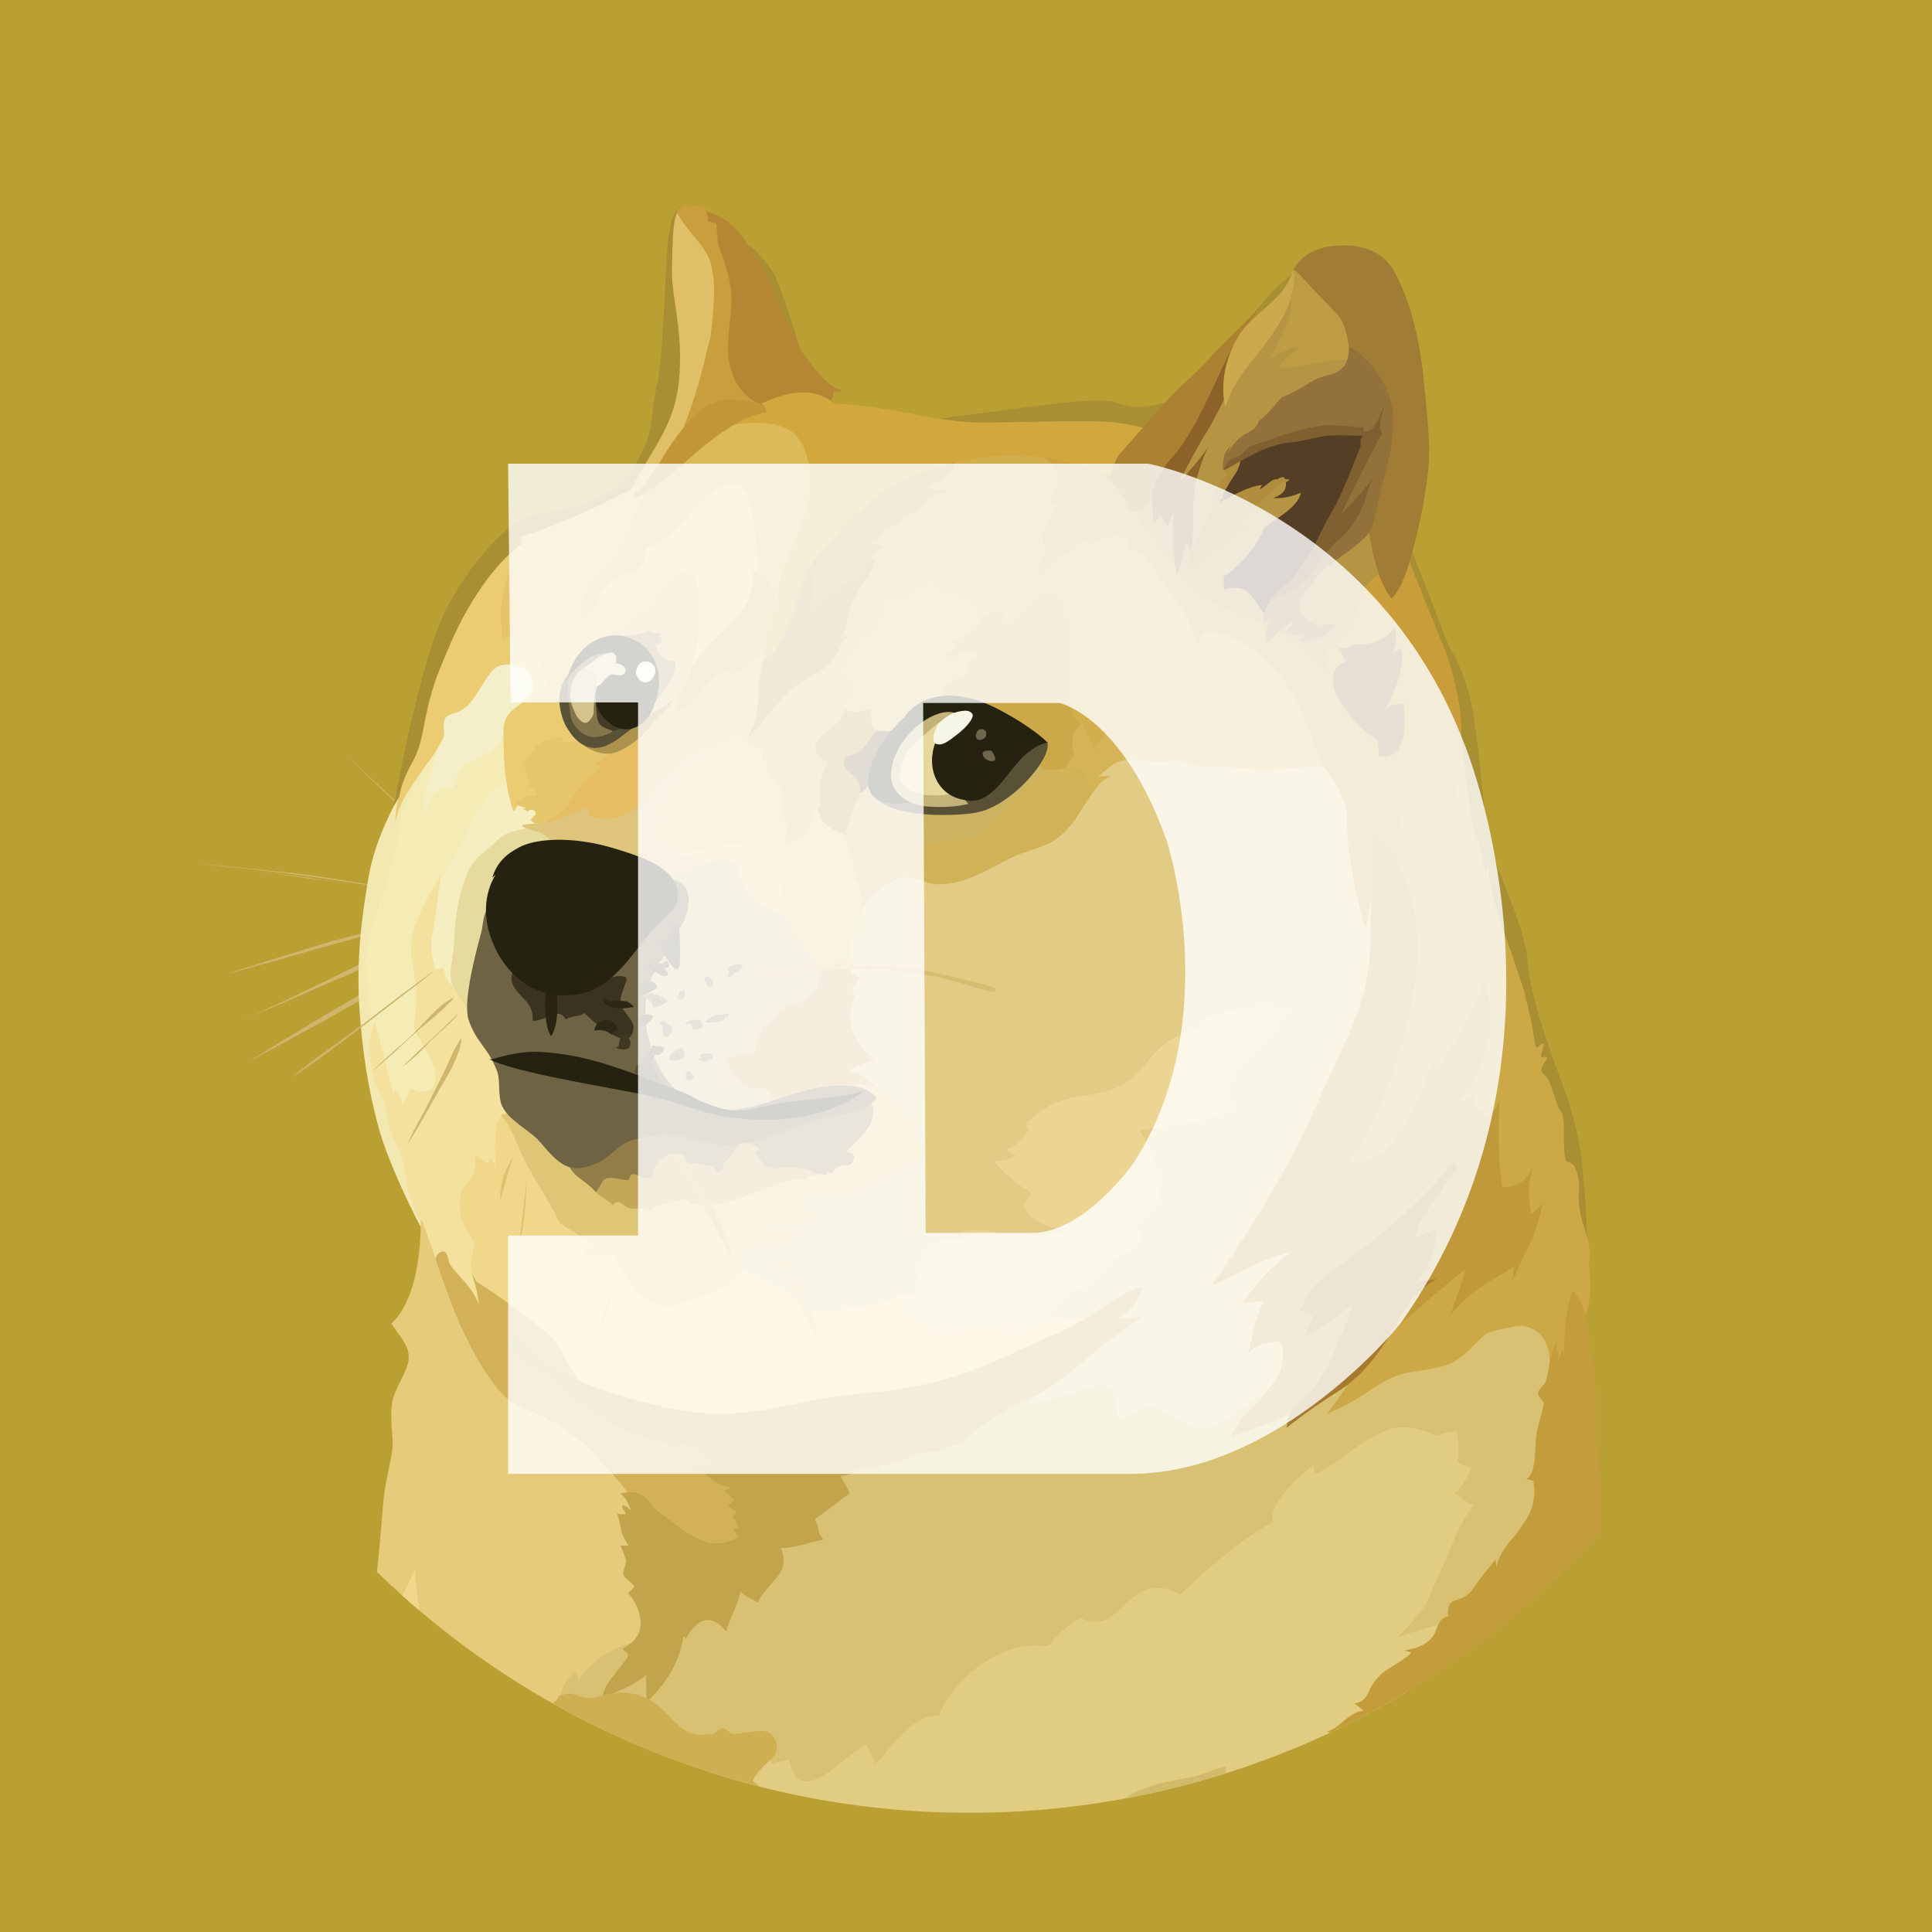 <svg width="256" height="256" viewBox="0 0 256 256" fill="none" xmlns="http://www.w3.org/2000/svg">
<rect x="0" y="0" width="256" height="256" fill="#808080" stroke="none"/>
<g clip-path="url(#clip0_794_657)">
<rect width="256" height="256" fill="#BA9F33"/>
<path d="M128.5 274C209.41 274 275 208.41 275 127.5C275 46.59 209.41 -19 128.5 -19C47.59 -19 -18 46.59 -18 127.5C-18 208.41 47.59 274 128.5 274Z" fill="#BA9F33"/>
<path fill-rule="evenodd" clip-rule="evenodd" d="M61.572 114.8C60.898 114.184 60.186 113.568 59.532 112.953C58.877 112.337 58.205 111.721 57.531 111.106L55.53 109.203C55.202 108.876 54.856 108.588 54.529 108.259C54.202 107.971 53.817 107.644 53.49 107.355C50.834 104.834 48.162 102.314 45.543 99.792C48.256 102.274 50.912 104.739 53.626 107.258L54.568 108.202C54.895 108.528 55.242 108.817 55.569 109.145L57.569 110.992C58.243 111.607 58.898 112.223 59.571 112.894C60.245 113.565 60.899 114.183 61.573 114.797L61.572 114.8ZM26.318 114.419C26.318 114.419 35.978 115.419 40.693 116.092C45.061 116.709 58.724 118.806 58.724 118.806L26.318 114.419ZM26.318 114.419C29.032 114.65 31.745 114.938 34.458 115.227C35.844 115.362 37.172 115.515 38.5 115.65L40.538 115.882C41.212 115.977 41.867 116.073 42.54 116.17L50.623 117.458L54.663 118.132C55.991 118.363 57.32 118.614 58.705 118.845C57.377 118.71 55.991 118.518 54.663 118.325L50.623 117.748L42.54 116.555C41.867 116.459 41.212 116.323 40.538 116.228L38.499 115.993C37.17 115.859 35.785 115.666 34.457 115.511C31.744 115.185 29.03 114.838 26.317 114.415L26.318 114.419ZM57.762 121.322C57.762 121.322 47.448 123.941 43.965 124.941C40.54 125.884 30.167 129.04 30.167 129.04L57.761 121.324L57.762 121.322Z" fill="#CFB66C"/>
<path fill-rule="evenodd" clip-rule="evenodd" d="M57.761 121.322C55.471 121.996 53.194 122.65 50.872 123.267L43.982 125.114C41.693 125.787 39.416 126.442 37.132 127.116L33.707 128.058C32.572 128.385 31.418 128.673 30.244 129.002C31.378 128.621 32.534 128.232 33.669 127.905L37.094 126.809C39.384 126.096 41.661 125.422 43.944 124.711C46.272 124.133 48.563 123.517 50.891 122.959C53.103 122.401 55.432 121.844 57.761 121.324V121.322ZM31.611 135.39C32.745 134.966 45.831 128.867 48.871 127.443C50.394 126.73 54.818 125.16 54.818 125.16L31.611 135.39Z" fill="#CFB66C"/>
<path fill-rule="evenodd" clip-rule="evenodd" d="M31.611 135.39C32.61 135.01 33.554 134.544 34.516 134.101L37.363 132.773L43.079 130.022C44.982 129.117 46.832 128.119 48.794 127.269C49.795 126.847 50.796 126.5 51.795 126.173L53.318 125.692C53.836 125.558 54.318 125.403 54.84 125.269C52.937 126.173 50.934 126.943 49.029 127.827C47.126 128.771 45.18 129.541 43.216 130.387L37.405 132.946C35.454 133.736 33.551 134.582 31.609 135.39H31.611ZM32.879 140.718C32.879 140.718 44.732 133.772 48.812 131.539C50.948 130.347 57.856 126.92 57.856 126.92L32.879 140.718Z" fill="#CFB66C"/>
<path fill-rule="evenodd" clip-rule="evenodd" d="M32.88 140.72C34.881 139.489 36.921 138.238 38.961 136.968L42.005 135.12C43.044 134.505 44.045 133.928 45.104 133.312C46.143 132.696 47.144 132.081 48.202 131.503C48.705 131.192 49.233 130.922 49.78 130.695L51.396 129.887C53.532 128.848 55.668 127.789 57.92 126.885C55.88 128.175 53.782 129.272 51.685 130.406C50.646 130.983 49.587 131.503 48.548 132.081C47.509 132.658 46.508 133.274 45.449 133.832C44.41 134.448 43.409 135.025 42.351 135.583L39.214 137.295L32.883 140.72H32.88ZM57.761 128.443C57.761 128.443 50.391 134.1 48.005 135.909C45.619 137.718 38.595 142.798 38.595 142.798L57.761 128.443Z" fill="#CFB66C"/>
<path fill-rule="evenodd" clip-rule="evenodd" d="M100.059 174.069L96.287 166.929L98.481 158L114.125 151.958L107.467 138.296L110.757 124.499L116.935 112.143L136.025 109.142L150.052 95.768L180.342 98.058L186.287 130.444L174.838 171.221L168.315 192.331L141.874 193.332L129.597 184.827L115.223 178.822L100.059 174.069Z" fill="#E2CC85"/>
<path fill-rule="evenodd" clip-rule="evenodd" d="M146.436 173.838C146.436 173.838 142.778 175.512 136.541 175.126C134.736 172.702 122.094 171.567 122.094 171.567C122.094 171.567 120.516 171.086 117.725 172.241C114.917 173.382 112.26 173.241 109.778 173.857C107.295 174.472 104.831 171.24 102.928 170.566C101.025 169.855 98.502 168.142 98.502 168.142L93.174 167.622L82.476 163.1L65.479 146.166L60.86 153.397L59.435 162.345L64.574 172.948L78.41 185.552L105.389 192.402L121.38 187.691L141.412 179.224L146.436 173.836V173.838Z" fill="#F1D789"/>
<path fill-rule="evenodd" clip-rule="evenodd" d="M50.584 113.992L54.009 103.62L58.09 96.922L71.231 95.825L67.286 107.333L56.3 126.885L60.86 144.338L52.778 148.379L50.295 144.569L48.294 135.833L48.16 126.018L50.584 113.992Z" fill="#F4ECB4"/>
<path fill-rule="evenodd" clip-rule="evenodd" d="M65.324 173.126L62.803 169.605C62.803 169.605 62.13 167.93 62.515 166.468C62.896 164.986 62.841 164.89 62.65 164.331C62.458 163.773 60.841 161.849 60.937 160.193C61.032 158.519 60.803 157.961 62.033 156.634C63.322 155.345 62.938 153.113 62.938 153.113L64.612 154.152L64.993 153.574C64.993 153.574 65.608 154.055 65.608 154.806C65.743 153.767 65.184 148.956 66.454 147.86C67.724 146.764 69.976 152.997 69.976 152.997L68.59 143.953L65.03 134.679L58.699 126.211L58.318 116.877V116.069C58.318 116.069 55.412 120.535 54.604 124.061C54.026 126.485 55.412 129.429 55.124 132.913C54.892 136.377 54.604 136.107 55.45 137.479C56.296 138.852 58.356 141.674 57.548 143.714C56.836 145.466 54.411 144.234 54.411 144.234C54.411 144.234 53.93 145.658 53.276 146.178C53.045 145.332 52.795 144.792 52.333 144.275C52.294 144.602 52.199 145.045 52.199 145.045C52.199 145.045 51.775 143.717 51.351 142.042C50.775 139.811 50.159 136.867 49.601 135.289C49.37 136.193 48.793 138.945 48.793 138.945L49.12 143.179L50.698 148.99L52.22 152.796L53.702 157.452L54.989 160.58L56.028 162.966L56.933 168.336L61.3 172.954L63.629 173.994L65.321 173.127L65.324 173.126Z" fill="#F3E19D"/>
<path fill-rule="evenodd" clip-rule="evenodd" d="M52.873 105.524C52.873 105.524 49.736 110.852 48.833 116.223C47.93 121.594 47.121 127.269 47.692 134.581C48.269 141.952 49.366 146.473 50.252 149.707C51.774 155.076 55.716 162.543 55.716 162.543L55.851 162.254C55.188 160.997 54.659 159.675 54.273 158.308C53.753 156.269 53.56 153.845 53.079 152.747C52.655 151.651 51.944 150.708 51.597 149.36C51.27 148.072 51.217 146.032 50.212 144.512C49.788 143.896 49.268 142.28 49.115 140.663C48.922 138.238 49.211 135.525 48.98 133.293C48.557 129.579 48.269 127.059 48.653 125.114C49.038 123.169 51.041 117.649 52.272 113.261C53.08 110.451 52.598 108.084 54.08 105.64C55.562 103.215 56.467 101.079 56.793 99.598C57.174 98.251 52.868 105.524 52.868 105.524H52.873Z" fill="#F2E8B0"/>
<path fill-rule="evenodd" clip-rule="evenodd" d="M67.749 103.388C67.749 103.388 66.133 103.87 65.363 104.716C64.593 105.524 64.266 106.198 63.227 107.564C62.188 108.93 62.13 110.046 61.283 111.759C60.437 113.433 58.569 115.954 58.338 116.858C58.108 117.763 57.723 121.996 57.242 123.998C56.819 125.999 57.723 128.463 57.723 128.463L58.819 128.231C58.819 128.231 58.819 129.655 59.916 130.618C61.012 131.561 61.205 127.423 61.205 127.423L65.304 113.587L71.48 109.392L72.154 106.005L67.747 103.388H67.749Z" fill="#F5EEC0"/>
<path fill-rule="evenodd" clip-rule="evenodd" d="M70.751 109.662C70.751 109.662 67.844 109.854 66.421 110.894C65.844 111.316 65.613 111.663 64.998 112.183C63.863 113.125 62.707 113.992 62.15 115.227C61.534 116.458 60.86 118.325 60.398 121.846C60.206 123.328 60.206 124.694 60.071 125.888C59.878 127.504 59.59 128.793 59.744 129.693C59.937 131.54 61.842 132.503 62.027 134.6L65.972 132.599L69.686 117.954L77.577 113.007L73.111 108.004L70.746 109.653L70.751 109.662Z" fill="#E6DB9D"/>
<path fill-rule="evenodd" clip-rule="evenodd" d="M49.938 208.278C49.955 208.133 49.971 207.989 49.988 207.84C50.563 202.893 50.661 199.143 51.084 196.795C51.699 193.467 52.123 192.229 52.026 190.983C51.892 188.983 51.738 187.52 51.931 185.98C52.219 183.94 54.221 181.516 54.164 179.842C54.124 178.513 53.451 177.648 52.873 176.84C52.296 176.032 51.835 175.359 51.835 175.359C51.835 175.359 55.78 172.645 55.742 161.714C55.822 161.737 55.9 161.77 55.972 161.811L57.916 167.333L59.244 168.949L64.343 178.455L70.906 184.826L80.603 191.348L86.685 197.966L87.3 215.612L79.353 225.927L78.051 228.284C67.711 223.093 58.229 216.345 49.937 208.277L49.938 208.278Z" fill="#E5CB7A"/>
<path fill-rule="evenodd" clip-rule="evenodd" d="M74.215 225.159C74.215 225.159 74.349 222.966 76.158 221.542C76.448 222.022 76.639 222.485 76.582 222.83C76.909 222.254 79.199 218.559 84.376 217.596C89.553 216.654 90.803 212.883 90.803 212.883L101.79 202.896L114.356 191.331L129.635 185.961L136.776 184.209C136.776 184.209 136.91 184.729 136.641 185.884C137.968 185.788 140.912 185.115 143.972 184.037C145.204 183.556 146.359 183.363 146.975 183.999C147.879 184.845 148.014 186.846 148.071 188.039C149.552 187.711 151.265 186.288 152.637 186.423C154.832 186.654 156.775 189.232 159.008 189.232C161.952 189.232 163.279 187.424 165.339 185.999C166.571 185.153 168.34 184.096 169.341 183.382C171.727 181.63 196.974 173.914 196.974 173.914L205.826 174.491L207.251 183.997L206.49 208.847C206.396 208.938 206.302 209.031 206.207 209.121L165.959 230.142L110.17 238.694C97.673 236.653 85.613 232.504 74.504 226.427L74.219 225.158L74.215 225.159Z" fill="#D8C173"/>
<path fill-rule="evenodd" clip-rule="evenodd" d="M53.321 211.439C54.114 209.781 54.827 208.395 54.953 207.899C55.051 208.898 55.233 211.092 55.598 213.423C54.831 212.771 54.072 212.109 53.321 211.438V211.439Z" fill="#F1D789"/>
<path fill-rule="evenodd" clip-rule="evenodd" d="M94.075 234.825L101.29 232.819L101.906 233.012C101.906 233.012 102.233 233.204 102.233 233.858C103.137 233.339 103.907 233.434 104.465 233.089C104.753 233.704 105.041 235.744 106.312 235.994C107.639 236.283 109.064 235.417 110.507 234.321C111.931 233.185 113.552 231.761 114.779 231.184C115.229 232.011 115.627 232.866 115.972 233.742C117.588 232.453 120.398 227.219 124.4 227.315C125.557 224.581 127.49 222.246 129.959 220.599C133.673 218.079 136.001 217.886 138.907 218.117C140.061 216.617 141.484 215.345 143.102 214.364C143.583 214.557 144.911 215.365 146.566 214.595C148.241 213.826 150.126 210.843 152.608 210.459C153.946 210.274 155.306 210.56 156.457 211.267C156.457 211.267 163.687 204.088 168.677 201.702C168.484 201.125 168.099 198.951 173.949 194.139C174.276 194.428 174.045 195.236 174.276 195.281C174.371 195.281 175.798 194.665 177.604 193.279C179.837 191.606 182.511 189.854 184.127 189.373C187.172 188.469 190.401 190.316 190.401 190.316C190.676 190.123 190.982 189.98 191.306 189.892C192.074 189.758 192.633 189.661 193.056 189.511C193.018 190.512 193.576 192.225 193.056 193.706C193.659 194.045 194.297 194.316 194.959 194.515C194.633 195.226 193.92 197.035 192.728 197.901C193.727 198.382 193.862 198.94 195.286 199.424C194.709 200.232 193.764 201.618 193.343 202.468C192.919 203.373 191.398 207.125 190.725 208.548C190.013 209.973 189.051 212.59 188.588 213.115C188.125 213.64 186.452 215.866 185.163 216.962C186.305 216.539 190.976 215.115 192.957 214.576C192.367 215.441 189.377 219.877 186.503 224.143C172.74 232.392 157.377 237.613 141.438 239.459C125.499 241.304 109.35 239.731 94.066 234.845L94.075 234.825Z" fill="#E0CD81"/>
<path fill-rule="evenodd" clip-rule="evenodd" d="M71.226 109.142C71.226 109.142 69.553 109.142 69.226 109.373C68.899 109.604 70.9 110.086 71.516 110.317C72.131 110.548 73.459 111.605 73.805 112.453C74.132 113.261 85.832 117.975 85.832 117.975L94.106 117.551L96.959 113.61L91.533 108.857L95.338 97.638L90.297 98.446L78.174 105.676L72.093 108.005L71.226 109.142Z" fill="#DFC57C"/>
<path fill-rule="evenodd" clip-rule="evenodd" d="M89.398 112.856C89.517 113.05 89.686 113.209 89.886 113.317C90.087 113.425 90.312 113.478 90.54 113.471C92.252 113.471 93.829 113.895 94.483 114.76C95.581 116.147 98.621 120.573 98.621 120.573L105.895 123.19L106.364 114.625L98.417 109.103L89.373 112.431V112.855H89.393L89.398 112.856Z" fill="#E5CC7C"/>
<path fill-rule="evenodd" clip-rule="evenodd" d="M87.971 116.031C87.971 116.031 89.298 116.128 90.972 115.511C92.647 114.895 95.398 113.568 96.592 114.088C98.265 114.8 97.919 117.032 99.729 119.035C100.825 120.267 102.826 120.229 103.962 121.557C105.097 122.885 109.003 122.269 109.003 122.269L110.484 130.26L104.539 137.882L102.594 147.348H94.555L87.21 144.435L83.592 135.682L85.401 126.83L87.971 116.031Z" fill="#D2C281"/>
<path fill-rule="evenodd" clip-rule="evenodd" d="M103.523 116.416C103.722 116.477 103.929 116.51 104.138 116.512C103.907 116.705 103.425 117.127 103.618 118.225C103.811 119.322 104.426 120.707 103.907 121.553C104.321 122.006 104.63 122.545 104.812 123.131C105.139 124.075 105.235 124.94 107.37 125.076C107.062 125.266 106.778 125.492 106.524 125.749C106.524 125.749 108.006 127.038 108.757 128.231C109.525 128.198 111.565 127.563 111.565 127.563L111.989 127.853L112.893 127.472C112.893 127.472 112.047 127.145 112.663 125.086C113.24 123.277 113.76 123.374 113.804 123.239C113.849 123.105 114.228 121.199 114.228 120.429C114.516 119.43 114.747 116.389 114.747 116.389L114.131 109.674L110.668 107.575L107.852 104.857L105.196 109.86L103.447 111.604L103.312 115.934L103.523 116.416Z" fill="#E2C270"/>
<path fill-rule="evenodd" clip-rule="evenodd" d="M111.854 110.797C111.854 110.797 112.47 112.548 112.702 113.895C112.784 113.633 112.829 113.361 112.836 113.087C112.836 113.087 113.317 115.743 113.412 116.841C113.605 116.801 113.793 116.744 113.836 116.936C113.879 117.127 114.318 119.265 114.216 120.457C115.018 119.135 116.127 118.026 117.449 117.225C118.219 116.743 119.123 116.224 120.067 116.185C121.549 116.147 122.625 117.129 124.396 117.129C128.667 117.129 132.536 113.992 135.384 113.03C137.481 112.317 139.29 111.798 140.56 110.643C141.176 110.124 142.274 108.969 143.273 107.256C144.601 104.972 145.986 102.985 147.373 102.735C146.746 102.85 146.107 102.895 145.47 102.869C145.47 102.869 145.894 102.446 146.612 101.868C147.33 101.291 148.19 100.58 149.42 100.58C151.615 100.58 152.711 100.906 153.943 100.906C155.174 100.867 155.886 100.58 155.886 100.58C155.886 100.58 157.176 101.484 160.081 101.484C162.987 101.522 164.931 101.772 166.451 101.908C167.972 102.043 173.071 101.484 174.533 101.527C175.487 101.564 176.423 101.793 177.286 102.201L172.571 88.501L155.634 73.697L145.55 80.836L130.039 96.347L115.03 101.908L111.893 105.429V110.797H111.854Z" fill="#CCB360"/>
<path fill-rule="evenodd" clip-rule="evenodd" d="M145.531 102.945C145.531 102.945 145.955 102.523 146.665 101.946C147.376 101.369 148.245 100.656 149.475 100.656C151.668 100.656 152.766 100.983 153.997 100.983C155.229 100.945 155.941 100.656 155.941 100.656C155.941 100.656 157.232 101.559 160.136 101.559C163.042 101.597 164.985 101.847 166.506 101.981C168.027 102.116 173.125 101.559 174.588 101.601C175.541 101.637 176.477 101.866 177.339 102.274L175.203 96.097L172.722 91.383L165.64 83.627C165.64 83.627 157.141 78.624 157.076 78.586C157.038 78.548 154.132 77.778 154.132 77.778L146.434 82.435L139.45 100.505L139.315 104.31L143.836 106.446C144.972 104.544 146.224 103.021 147.397 102.829C146.338 102.944 145.53 102.944 145.53 102.944L145.531 102.945Z" fill="#D5B457"/>
<path fill-rule="evenodd" clip-rule="evenodd" d="M145.435 104.235C144.761 104.273 144.204 104.139 144.049 103.658C143.472 102.042 143.01 101.811 142.527 101.811C142.044 101.811 141.392 102.85 141.005 102.945C140.618 103.04 140.159 101.753 140.159 101.753L139.735 101.56C139.735 101.56 137.253 103.176 135.502 105.081C133.752 106.987 130.883 110.22 129.595 110.796C128.306 111.372 123.879 111.566 122.364 111.893C120.849 112.221 119.17 113.318 118.939 113.568C118.708 113.818 119.614 114.087 119.748 114.337C119.883 114.567 118.266 114.471 118.131 114.717C118.036 114.91 118.512 116.006 118.748 116.564C119.16 116.359 119.613 116.247 120.074 116.237C121.556 116.199 122.634 117.181 124.404 117.181C128.676 117.181 132.544 114.044 135.392 113.081C137.49 112.369 139.299 111.849 140.569 110.695C141.184 110.176 142.281 109.02 143.282 107.308C144.013 106.134 144.726 105.037 145.438 104.229L145.435 104.235Z" fill="#D2B257"/>
<path fill-rule="evenodd" clip-rule="evenodd" d="M84.165 199.471C84.165 199.471 83.785 198.046 80.258 194.371C79.257 193.332 78.642 192.468 77.969 191.851C76.294 190.271 75.312 189.849 74.12 188.944C71.503 187.001 68.655 187.001 66.462 184.615C64.269 182.229 61.712 177.67 59.937 173.011C58.186 168.354 57.704 166.872 57.704 166.738C57.704 166.603 58.186 165.699 58.801 165.833C59.416 165.968 59.416 167.16 59.571 167.449C59.878 167.921 60.225 168.365 60.61 168.776C61.515 169.816 62.803 171.06 63.458 172.914C63.324 171.336 62.784 169.586 62.784 169.586C62.784 169.586 66.171 171.722 69.057 173.953C71.963 176.186 73.156 176.956 74.004 178.379C74.853 179.802 76.852 183.556 77.81 184.653C78.768 185.75 91.891 189.887 91.891 189.887L98.133 194.541L101.232 201.334L98.806 205.14L94.15 206.14L86.587 202.754L84.165 199.469V199.471Z" fill="#D2B159"/>
<path fill-rule="evenodd" clip-rule="evenodd" d="M67.364 176.07C67.364 176.07 68.942 178.591 72.79 180.977C76.255 183.075 81.739 184.98 86.627 186.116C89.436 186.789 92.246 187.308 94.766 187.347C101.559 187.443 106.235 185.5 112.028 184.865C115.165 184.538 119.014 184.288 123.016 183.343C128.154 182.111 131.194 180.724 135.332 178.776C138.334 177.391 141.086 176.352 143.318 175.024C146.455 173.177 148.744 171.118 151.401 170.503C151.073 171.407 150.727 173.023 148.11 174.698C149.495 174.658 151.401 174.563 151.401 174.563C151.401 174.563 149.554 175.659 146.301 178.123C144.299 179.645 141.644 182.221 138.931 183.934C137.179 185.031 135.274 185.837 134.023 186.494C130.979 188.168 129.751 189.014 127.75 191.06C128.462 191.022 128.52 191.06 128.52 191.06C128.52 191.06 125.998 191.388 124.191 192.349C123.81 192.349 123.151 192.215 121.996 192.542C121.092 192.83 119.898 193.486 118.668 193.831C116.916 194.351 116.34 194.12 116.34 194.12L116.628 194.697C116.628 194.697 114.345 194.658 113.583 194.735C113.718 194.773 113.68 194.832 113.68 194.832C113.546 194.854 113.417 194.9 113.299 194.966C112.933 195.203 112.53 195.379 112.107 195.485C111.876 195.523 111.683 195.523 111.394 195.581C111.49 195.812 112.241 197.104 112.588 197.865C112.3 198.057 107.969 201.329 107.969 201.329C108.103 201.54 108.213 201.766 108.296 202.003C108.431 202.425 108.489 203.041 108.624 203.329C108.95 203.907 109.142 204.003 109.142 204.003C109.142 204.003 108.624 204.099 107.718 204.33C106.949 204.523 106.005 204.849 104.673 205.042C104.265 205.095 103.854 205.127 103.442 205.138C103.634 205.562 104.481 207.178 102.922 209.044C101.363 210.91 100.882 211.182 100.401 212.374C100.159 212.191 99.901 212.03 99.631 211.892C99.112 211.661 98.399 211.316 98.149 210.853C98.004 211.47 97.811 212.075 97.572 212.662C97.091 213.951 96.38 215.222 96.245 216.183C95.725 215.606 94.764 214.471 93.436 214.702C92.108 214.933 91.049 216.741 90.819 217.262C90.819 216.934 90.588 216.684 90.531 217.069C90.491 217.492 89.761 221.917 85.681 225.497C85.643 224.592 85.643 222.591 85.547 221.937C85.166 222.318 84.701 222.88 81.929 224.074C79.216 225.266 79.646 226.46 79.646 226.46C79.646 226.46 79.415 224.557 80.877 222.553C82.359 220.552 83.263 219.608 83.263 219.455C83.24 219.299 83.173 219.152 83.071 219.031C82.878 218.838 82.493 218.607 82.493 218.454C82.724 218.359 85.014 217.262 84.879 214.99C84.745 212.951 83.88 211.892 83.263 211.142C83.168 211.046 84.169 210.334 84.033 210.103C83.937 209.969 82.707 209.063 82.552 208.581C82.588 208.293 82.653 208.01 82.745 207.735C82.879 207.311 82.975 207.022 82.937 206.734C82.841 206.253 82.321 204.925 82.167 204.791C82.302 204.829 83.263 204.791 83.263 204.791C83.263 204.791 82.495 203.559 82.359 202.982C82.223 202.405 81.935 200.884 81.782 200.596C82.109 200.634 82.917 200.691 82.917 200.596C82.956 200.307 82.205 199.826 82.537 199.454C82.767 199.492 83.21 199.685 83.632 200.224C83.402 199.608 83.017 198.415 82.208 197.934C82.588 197.8 83.882 197.452 85.018 198.126C86.153 198.8 86.54 199.742 86.54 199.742C86.54 199.742 87.213 200.262 88.254 201.032C89.446 201.975 90.966 203.315 93.391 204.264C93.911 204.554 95.238 204.554 96.201 204.361C96.62 204.261 97.022 204.099 97.393 203.88C97.527 203.801 97.669 203.736 97.817 203.687C97.61 203.272 97.372 202.873 97.105 202.493C97.433 202.493 97.817 202.533 97.817 202.533C97.817 202.533 98.048 202.013 97.009 201.011C97.24 200.78 97.529 200.63 97.529 200.241C97.202 200.203 96.625 199.722 96.49 199.529C96.682 199.394 96.971 198.952 97.298 198.817C97.009 198.586 96.297 197.624 95.97 197.529C96.283 197.412 96.585 197.271 96.875 197.105C96.875 197.105 95.258 196.681 94.738 196.335C94.218 195.954 93.45 195.296 92.988 195.103C92.506 194.91 91.66 194.815 91.313 194.43C91.639 194.526 92.159 194.43 92.545 194.43C92.833 194.43 92.969 194.468 93.064 194.468C93.026 194.333 93.026 194.044 93.777 193.949C94.138 193.894 94.489 193.784 94.816 193.621C94.816 193.621 94.103 193.583 93.293 192.813C92.484 192.043 91.812 191.428 91.35 191.332C90.869 191.235 89.965 191.659 89.407 191.62C88.637 191.525 88.309 191.139 88.309 191.139C88.309 191.139 85.751 191.37 80.074 187.907C75.166 184.904 73.03 182.249 73.03 182.249C72.571 182.083 72.127 181.876 71.703 181.633C69.856 180.671 67.296 178.669 67.374 176.051L67.364 176.07Z" fill="#C2A44D"/>
<path fill-rule="evenodd" clip-rule="evenodd" d="M138.16 60.572C138.605 60.716 139 60.983 139.301 61.342C140.206 62.381 140.783 64.343 138.724 66.441C139.532 66.729 139.866 66.822 140.571 66.729C139.86 67.576 138.243 69.385 138.147 70.963C138.051 72.252 138.859 72.638 138.859 72.638C138.859 72.638 137.627 74.061 137.57 76.443C138.152 75.787 138.788 75.182 139.473 74.635C140.897 73.499 142.86 72.21 144.188 71.402C144.17 71.741 144.215 72.08 144.322 72.402C144.322 72.402 146.803 70.362 148.889 71.268C149.831 71.692 149.408 73.018 149.408 73.018C149.408 73.018 150.698 72.538 151.602 73.442C152.507 74.347 153.785 76.679 154.441 77.584C154.729 78.007 155.48 78.816 156.249 80.066C157.299 81.817 158.176 83.667 158.867 85.588C158.905 84.587 159.155 83.03 162.004 84.01C164.852 85.011 168.084 87.109 170.797 91.241C173.511 95.372 174.183 100.037 175.549 101.813C176.934 103.525 178.359 106.373 178.455 107.567C178.552 108.76 178.032 112.608 180.88 123.018C181.688 119.786 182.919 112.608 182.919 112.608L183.593 106.276L184.363 86.687L163.907 69.692L147.916 58.088L137.505 59.089L138.158 60.571L138.16 60.572Z" fill="#CAA13E"/>
<path fill-rule="evenodd" clip-rule="evenodd" d="M176.166 89.725C176.166 89.725 175.877 87.822 171.066 84.587C166.255 81.393 162.503 81.393 159.039 78.68C156.383 76.544 153.613 71.636 151.809 70.02C150.057 68.423 149.769 63.804 149.769 63.804L155.677 58.857L164.462 46.158L171.89 37.979L175.449 42.927L180.396 48.738L183.148 60.399L184.149 77.468L176.157 89.726L176.166 89.725Z" fill="#B59544"/>
<path fill-rule="evenodd" clip-rule="evenodd" d="M182.113 110.185C182.258 107.596 181.939 105.002 181.169 102.527C179.9 98.582 177.129 91.577 175.841 88.954C175.321 86.047 175.707 85.817 176.265 85.489C176.823 85.162 178.921 83.967 180.07 79.775C181.22 75.582 184.785 75.445 184.785 75.445L186.979 73.829L190.309 82.161L193.214 89.686L194.118 95.439L194.792 100.346L193.214 110.719L185.421 117.762L182.111 110.185H182.113Z" fill="#C89D3A"/>
<path fill-rule="evenodd" clip-rule="evenodd" d="M73.369 225.796V225.583C73.531 225.482 73.674 225.353 73.791 225.202C73.926 225.01 74.023 224.779 74.119 224.722C74.311 224.625 75.216 224.341 75.697 224.433C76.177 224.524 77.448 225.048 78.122 225.01C79.507 224.972 81.123 223.912 83.683 224.394C87.532 225.106 88.436 227.723 90.669 229.205C92.191 230.245 93.767 229.782 93.998 229.782H94.516C94.613 229.782 95.324 228.974 95.71 229.013C96.48 229.051 96.556 229.687 97.037 229.725C98.172 229.859 100.367 229.148 101.464 229.437C101.789 229.539 102.085 229.718 102.326 229.959C102.568 230.2 102.747 230.495 102.849 230.821C103.08 231.532 102.887 232.437 102.329 232.957C101.137 234.053 100.001 235.093 99.771 236.001C100.064 236.225 100.346 236.464 100.615 236.717C91.094 234.291 81.933 230.623 73.369 225.808V225.796Z" fill="#CEB052"/>
<path fill-rule="evenodd" clip-rule="evenodd" d="M175.839 187.347C175.839 187.347 178.84 183.345 179.88 181.363C180.919 179.319 176.59 153.441 176.59 153.441L185.288 124.943L185.056 115.667C185.056 115.667 185.479 107.104 186.48 103.389C187.674 105.525 191.388 108.104 192.196 109.471C192.577 106.852 193.869 101.33 193.678 95.442C194.389 96.538 196.102 107.565 196.102 107.565L197.814 114.992L200.047 122.883L202.529 131.215L204.011 136.969L204.857 138.355L205.57 140.779L206.244 143.397L208.187 149.535L209.329 154.577L210.233 163.717C210.43 164.417 210.572 165.132 210.657 165.854C210.695 166.854 210.522 167.432 210.522 167.605C210.522 167.779 210.85 169.799 210.715 171.32C210.522 172.842 210.522 174.033 209.329 175.125C208.135 176.217 207.385 182.745 207.385 182.745L205.249 181.322C205.249 181.322 205.673 179.377 204.672 177.608C203.671 175.838 201.728 175.472 200.631 175.761C199.535 175.992 197.341 176.337 196.628 176.953C195.955 177.568 194.301 179.474 192.78 180.34C190.877 181.482 187.777 181.572 186.122 181.956C184.448 182.337 182.601 183.478 180.656 184.804C179.132 185.791 177.522 186.64 175.846 187.341L175.839 187.347Z" fill="#CCA847"/>
<path fill-rule="evenodd" clip-rule="evenodd" d="M175.839 229.394C175.839 229.394 175.965 229.476 176.21 229.611C189.882 223.205 202.132 214.126 212.236 202.908C212.126 199.014 211.982 195.022 211.825 193.543C211.499 190.406 211.73 187.212 211.634 185.365C211.537 183.518 210.498 175.993 210.018 174.05C209.497 172.106 208.495 171.143 208.343 171.143C208.209 171.183 207.399 174.8 207.399 175.71C207.399 176.62 207.207 178.809 207.207 179.367C207.072 179.328 207.015 178.987 207.015 178.847C206.822 179.328 206.591 180.175 206.495 180.272C206.398 180.368 206.629 179.464 206.495 179.271C206.36 179.078 206.114 179.174 206.168 178.694C206.19 178.408 206.235 178.126 206.302 177.847C206.302 177.847 205.725 178.694 205.302 180.849C204.879 182.985 204.879 183.043 204.725 183.235C204.591 183.467 203.821 184.236 203.782 184.525C203.743 185.044 204.494 185.564 204.552 185.852C204.59 186.334 203.878 188.565 203.647 189.657C203.416 190.75 203.513 192.89 203.267 193.987C203.074 194.988 202.886 195.565 202.228 195.987C202.708 196.084 203.17 196.218 203.17 196.218C203.17 196.218 203.844 199.066 202.131 201.491C201.516 202.337 201.362 202.723 200.708 203.493C199.418 204.916 198.417 206.538 198.321 207.592C198.254 207.281 198.209 206.965 198.186 206.648C198.186 206.648 196.186 208.977 195.338 210.305C194.242 212.018 192.721 211.921 192.294 212.345C191.866 212.768 191.774 213.537 191.913 214.154C191.533 214.249 190.817 214.385 190.335 215.866C190.104 216.635 189.527 217.388 188.623 217.906C187.718 218.424 186.621 218.58 186.063 218.714C186.544 218.849 186.736 218.848 186.967 219.002C186.679 219.483 185.351 220.234 183.87 221.197C182.388 222.101 181.675 223.428 181.31 224.294C180.929 225.102 180.367 225.622 179.463 225.719C179.843 225.95 180.407 226.488 180.694 226.661C180.271 226.758 179.553 226.758 178.27 227.855C176.923 228.971 176.461 229.299 175.845 229.395L175.839 229.394Z" fill="#C39D3C"/>
<path fill-rule="evenodd" clip-rule="evenodd" d="M149.063 238.311C149.8 237.795 150.598 237.372 151.439 237.052C154.44 235.859 157.615 235.628 158.866 235.244C160.06 234.864 161.002 234.338 162.484 234.05C162.444 234.388 162.411 234.705 162.376 235.004C158.008 236.378 153.56 237.482 149.056 238.311H149.063Z" fill="#D2BA6B"/>
<path fill-rule="evenodd" clip-rule="evenodd" d="M204.421 159.368C204.421 159.368 203.806 162.696 202.708 164.794C201.611 166.893 200.425 169.797 200.425 169.797C200.432 169.143 200.51 168.491 200.656 167.853C199.271 168.661 195.903 170.606 194.947 171.471C194.043 172.279 192.522 173.703 192.138 174.377C193.042 171.722 193.985 169.336 194.139 168.238C192.754 169.239 186.287 174.57 182.921 178.091L172.433 186.577C171.222 187.23 169.976 187.814 168.699 188.325C166.892 189.094 164.755 189.749 163.177 190.365C163.601 189.23 164.273 188.228 165.217 187.266C166.218 186.324 169.219 183.071 169.681 181.558C170.105 179.98 170.201 179.037 169.643 177.709C169.123 177.844 167.931 177.902 167.123 178.133C166.315 178.364 165.448 179.229 165.448 179.229C165.448 179.229 166.063 175.707 167.391 172.379C166.391 172.417 164.678 172.705 164.678 172.705C164.678 172.705 167.064 168.703 171.148 165.913C169.897 166.179 168.673 166.559 167.492 167.047C165.106 168.048 162.489 169.53 160.545 170.338C161.641 168.816 169.339 157.83 173.919 147.592C178.486 137.374 180.192 134.757 181.193 129.273C181.712 126.56 181.574 122.55 181.712 118.959C181.846 115.398 182.289 112.204 182.001 110.068C183.193 111.55 187.659 115.726 187.812 125.059C187.947 134.392 183.541 146.997 178.864 153.789C180.006 154.116 182.964 154.502 186.003 149.222C189.043 143.943 189.006 142.469 190.103 140.274C190.237 141.371 190.198 141.756 190.198 141.756C190.198 141.756 194.625 136.387 196.722 129.632C197.146 132.539 198.397 135.098 196.433 140.429C194.682 145.239 192.393 146.414 192.393 146.414C192.393 146.414 193.528 146.221 195.201 145.22C195.49 145.932 195.433 146.742 195.914 147.029C196.395 147.316 197.049 147.799 197.146 148.261C197.665 147.491 198.473 146.509 198.724 145.778C198.531 147.3 198.397 153.956 199.104 157.343C200.587 157.209 202.107 157.112 203.146 154.437C202.434 157.055 202.434 158.632 202.915 160.865C203.704 160.327 204.416 159.364 204.416 159.364L204.421 159.368Z" fill="#C0993A"/>
<path fill-rule="evenodd" clip-rule="evenodd" d="M154.421 53.298C154.421 53.298 152.939 53.913 150.419 53.913C148.225 53.913 148.841 53.067 145.416 53.067C140.144 53.067 121.727 56.112 118.494 56.069C116.396 56.03 125.575 56.973 125.575 56.973L149.033 57.3L153.747 56.92L155.499 53.355L154.421 53.298Z" fill="#A88F33"/>
<path fill-rule="evenodd" clip-rule="evenodd" d="M93.593 99.155C93.593 99.155 90.59 101.445 89.321 103.196C88.051 104.948 87.377 106.101 85.934 107.526C86.273 107.539 86.611 107.493 86.935 107.391C86.935 107.391 86.935 107.772 86.704 107.872C86.903 107.85 87.105 107.872 87.295 107.938C87.484 108.004 87.657 108.112 87.8 108.253C87.376 108.484 86.222 109.639 87.126 111.005C87.8 112.044 89.224 112.14 89.224 112.14C89.224 112.14 88.897 113.083 90.263 112.987C93.207 112.852 96.498 111.562 98.018 111.89C99.54 112.27 100.405 112.41 101.482 114.277C102.624 116.124 103.618 116.413 103.618 116.413C103.618 116.413 104.292 114.699 104.138 112.141C104.69 110.762 104.997 109.296 105.043 107.811L104.042 100.441L99.674 94.918L94.017 98.055L93.593 99.151V99.155Z" fill="#E3C571"/>
<path fill-rule="evenodd" clip-rule="evenodd" d="M98.961 98.058C98.961 98.058 99.385 99.059 101.156 99.154C100.963 99.577 100.963 99.636 101.021 99.962C101.059 100.289 101.117 100.77 101.117 100.77C101.311 100.675 101.488 100.547 101.637 100.389C101.733 100.813 101.54 101.485 101.637 101.967C101.696 102.26 101.793 102.545 101.925 102.813C101.953 102.748 101.985 102.684 102.021 102.622C102.059 102.525 102.402 103.661 103.349 104.525C103.348 104.392 103.381 104.261 103.444 104.144C103.459 104.385 103.539 104.618 103.675 104.818C103.604 104.784 103.539 104.738 103.484 104.683C103.484 104.683 103.579 107.728 104.099 109.302C104.186 109.2 104.263 109.091 104.33 108.975C104.33 108.879 104.292 109.822 104.195 110.497C104.061 111.17 104.157 112.113 104.157 112.113C104.504 111.84 104.885 111.613 105.291 111.439C105.868 111.207 106.813 110.496 107.389 108.917C107.723 108.024 107.981 107.103 108.159 106.166C108.345 106.524 108.474 106.91 108.54 107.308C108.579 107.789 109.484 107.539 109.484 107.539L109.676 105.44L110.818 100.687L111.857 97.743L116.86 89.951L125.9 82.989L133.79 84.798L140.447 75.753L128.978 68.864L118.125 69.999L108.275 83.642L100.386 96.017L98.961 98.056V98.058Z" fill="#D8B65B"/>
<path fill-rule="evenodd" clip-rule="evenodd" d="M155.806 78.314C155.806 78.314 155.132 78.449 153.189 79.456C151.246 80.463 149.899 80.783 149.148 82.265C148.397 83.746 148.34 84.921 148.34 84.921C148.34 84.921 149.668 84.344 150.438 84.151C151.246 83.959 152.15 84.016 152.054 84.344C151.961 84.568 151.833 84.776 151.673 84.959C151.673 84.959 153.195 84.921 153.155 85.672C153.114 86.423 152.867 87.25 152.579 87.615C152.29 87.996 151.097 88.559 150.963 89.002C150.636 89.906 151.097 89.944 150.924 90.675C150.789 91.388 150.155 92.773 148.076 95.197C145.94 97.623 145.031 99.335 145.031 99.335C145.031 99.335 143.992 97.392 143.453 95.717C143.073 95.909 141.029 97.044 141.029 97.044L136.295 80.553L136.39 79.456C136.39 79.456 136.814 78.937 136.91 77.975C136.199 77.744 136.102 77.551 135.158 76.648C134.215 75.745 133.446 74.646 131.869 73.895C131.638 73.471 131.349 72.895 130.195 72.663C129.04 72.431 128.348 72.241 128.348 72.241C128.348 72.241 128.963 72.009 129.252 71.528C128.539 71.624 127.963 71.855 126.404 71.817C124.826 71.778 124.653 71.721 123.787 71.855C122.922 71.99 121.885 72.375 121.498 71.047C121.074 70.72 120.17 71.009 119.4 72.143C118.63 73.277 118.361 74.183 116.879 74.626C116.775 75.279 116.546 75.906 116.205 76.473C115.782 77.186 115.108 77.897 114.204 78.955C112.779 80.629 113.01 83.381 110.739 85.479C108.45 87.576 111.12 79.667 111.12 79.667L114.776 70.914L125.187 60.734L141.351 59.638L142.929 68.01L150.82 70.724L155.804 78.325L155.806 78.314Z" fill="#D3AE4D"/>
<path fill-rule="evenodd" clip-rule="evenodd" d="M158.366 80.162L151.573 70.367L146.82 66.71C146.82 66.71 143.433 60.477 143.202 60.284C143.009 60.149 139.815 59.803 137.775 59.669L138.156 60.611C138.601 60.756 138.997 61.023 139.298 61.381C140.202 62.42 140.779 64.382 138.72 66.481C139.528 66.769 139.862 66.861 140.567 66.768C139.856 67.616 138.24 69.425 138.143 71.003C138.047 72.292 138.855 72.676 138.855 72.676C138.855 72.676 137.623 74.1 137.566 76.481C138.148 75.826 138.784 75.22 139.469 74.673C140.893 73.531 142.856 72.247 144.184 71.439C144.166 71.778 144.211 72.118 144.318 72.44C144.318 72.44 146.8 70.4 148.885 71.305C149.828 71.728 149.404 73.056 149.404 73.056C149.404 73.056 150.694 72.576 151.598 73.48C152.503 74.385 153.792 76.712 154.446 77.618C154.734 78.042 155.485 78.85 156.254 80.099C157.304 81.851 158.181 83.701 158.872 85.622C158.91 84.852 159.065 83.775 160.394 83.775L158.374 80.158L158.366 80.162Z" fill="#CAA13E"/>
<path fill-rule="evenodd" clip-rule="evenodd" d="M56.531 107.988C56.531 107.988 56.05 106.794 56.531 104.466C57.011 102.139 57.762 101.041 58.012 97.616C58.262 94.191 60.495 89.919 60.495 89.919L66.671 87.11L71.04 88.303L72.329 94.153L66.806 97.198C66.806 97.198 66.518 98.487 64.959 99.525C63.4 100.564 61.245 101.372 60.726 102.432C60.416 103.08 60.189 103.766 60.052 104.471C60.052 104.471 58.474 104.144 57.532 105.183C56.531 106.242 56.569 107.185 56.531 107.993V107.988Z" fill="#F4EFC8"/>
<path fill-rule="evenodd" clip-rule="evenodd" d="M69 106.429C69 106.429 68.48 106.756 68.096 107.57C67.715 106.955 66.806 103.298 66.767 100.007C66.73 96.717 66.533 95.901 67.294 94.767C68.055 93.633 71.04 92.438 70.616 90.396C70.192 88.453 68.422 87.644 66.248 88.203C64.725 88.583 63.592 91.82 62.014 93.436C60.821 94.668 59.398 94.475 59.013 95.149C58.493 96.053 58.974 96.958 58.82 97.535C58.781 97.728 58.3 98.767 57.434 100.018C55.683 102.538 52.72 106.099 52.334 109.293C52.469 107.484 52.374 107.446 52.854 105.444L52.565 104.964L54.468 98.729L55.7 93.591L58.452 84.988L63.301 76.195L68.016 70.922L72.922 71.249L73.5 78.619L76.309 92.456L82.217 99.73L72.749 106.101L68.996 106.429H69Z" fill="#EBCC73"/>
<path fill-rule="evenodd" clip-rule="evenodd" d="M71.944 109.043C71.944 109.043 71.136 109.236 70.847 109.082C70.558 108.929 70.271 108.755 70.366 108.562C70.462 108.369 70.982 108.043 70.982 107.889C70.992 107.749 70.948 107.61 70.858 107.503C70.769 107.395 70.64 107.326 70.501 107.312C70.058 107.254 69.924 107.542 69.924 107.542C69.924 107.542 69.5 107.216 69.155 107.162C69.359 107.137 69.564 107.124 69.77 107.123C69.238 106.882 68.674 106.72 68.096 106.642C68.576 106.354 69.52 105.506 70.135 105.506C70.751 105.506 71.136 105.411 71.04 105.084C70.944 104.757 70.463 104.276 69.944 104.083C70.135 103.852 70.271 103.506 69.809 102.561C69.327 101.618 69.52 100.983 69.675 100.753C69.809 100.464 70.29 99.945 70.521 99.618C70.752 99.291 70.945 98.848 71.329 98.617C71.522 98.483 72.137 98.237 72.754 98.002C73.427 97.771 73.985 97.482 74.37 97.771C74.793 98.059 74.601 98.445 74.601 98.445C74.601 98.445 75.929 97.963 77.121 98.579C78.315 99.155 81.221 99.522 81.221 99.522L82.263 101.62L75.373 107.527L72.525 108.952L71.948 109.047L71.944 109.043Z" fill="#E5C66B"/>
<path fill-rule="evenodd" clip-rule="evenodd" d="M81.508 99.386C81.508 99.386 79.372 100.81 78.891 101.329C79.179 101.369 79.66 101.561 79.467 101.849C79.236 102.137 77.851 103.138 77.081 104.082C76.273 105.024 75.503 106.218 75.234 106.795C74.946 107.314 72.751 108.835 72.002 109.027C73.58 109.027 76.755 107.083 77.947 107.083C77.909 107.66 78.274 108.315 78.948 108.372C79.622 108.429 81.565 108.796 84.182 107.18C86.799 105.602 85.934 104.427 87.03 103.658C89.128 102.272 89.974 101.04 91.128 100.271C92.283 99.502 92.88 99.328 92.88 99.328C92.88 99.328 92.918 98.75 93.261 98.809C93.354 98.819 93.443 98.856 93.518 98.913C93.593 98.971 93.65 99.048 93.684 99.136C93.684 99.136 95.686 97.711 98.251 97.327C98.191 97.3 98.143 97.252 98.117 97.193C98.117 97.193 98.308 97.096 98.347 97C98.347 97 98.482 96.807 98.578 96.903C98.675 97 98.809 97.711 99.002 98.001C99.426 97.808 100.234 95.999 100.234 95.999L102.178 90.438V85.357L100.656 85.647L89.24 90.495L82.311 97.673L81.503 99.386H81.508Z" fill="#E6BD62"/>
<path fill-rule="evenodd" clip-rule="evenodd" d="M114.375 74.466C114.993 74.316 115.585 74.076 116.132 73.753C115.901 74.369 115.901 75.043 114.9 76.506C113.899 77.968 113.861 78.18 113.053 79.7C112.245 81.278 112.149 83.548 111.379 84.548C111.724 84.38 112.094 84.27 112.475 84.222C112.475 84.222 111.706 84.896 111.379 85.607C111.051 86.319 110.474 87.8 109.051 88.706C107.628 89.612 105.818 90.188 103.874 92.324C101.93 94.421 99.929 97.077 98.927 98.032C99.447 97.128 100.159 95.319 100.352 94.127C100.544 92.934 100.312 91.508 100.64 89.932C100.967 88.355 100.967 87.218 102.542 84.466C104.118 81.713 106.815 72.15 106.815 72.15L112.626 70.302L114.378 74.46L114.375 74.466Z" fill="#B6933F"/>
<path fill-rule="evenodd" clip-rule="evenodd" d="M110.18 70.944C110.18 70.944 108.429 73.465 107.949 75.698C107.468 77.93 107.909 77.737 107.621 78.835C107.449 79.504 107.449 80.205 107.621 80.874C108.228 79.898 109.058 79.079 110.043 78.487C111.698 77.487 113.046 76.775 113.849 75.928C114.657 75.024 115.33 73.542 117.081 72.407C116.369 72.311 115.368 71.983 115.178 72.026C115.891 71.218 118.026 69.987 120.181 68.505C122.317 66.983 122.183 66.369 125.647 64.849C124.512 65.042 123.973 64.753 123.029 64.849C123.409 64.041 124.741 63.656 126.073 62.329C127.405 61.002 125.227 59.038 125.227 59.038L115.079 65.177L110.172 70.95L110.18 70.944Z" fill="#C49937"/>
<path fill-rule="evenodd" clip-rule="evenodd" d="M82.643 66.364L82.874 64.517L85.78 59.86L88.821 51.682V40.501L88.59 34.036L89.071 29.801L89.436 28.455L89.822 27.935L92.303 29.224L95.729 33.881L96.056 42.868L92.727 57.05L83.22 67.423L82.643 66.364Z" fill="#DFC068"/>
<path fill-rule="evenodd" clip-rule="evenodd" d="M90.206 27.415C90.206 27.415 88.684 27.455 88.359 33.786C88.034 40.117 87.877 43.446 87.646 46.583C87.415 49.72 86.877 51.624 86.607 53.472C86.337 55.32 86.183 57.839 85.318 59.379C84.938 60.091 84.125 62.324 82.219 63.998C80.083 65.845 76.892 67.135 76.408 67.231C75.561 67.423 71.269 67.847 69.519 68.809C68.904 69.137 67.844 69.521 66.671 70.618C64.342 72.715 61.245 76.468 59.012 80.99C55.587 87.745 52.162 106.814 52.162 106.814L52.932 105.525C52.932 105.525 53.028 103.813 54.741 100.81C56.415 97.809 55.934 94.441 58.262 88.687C59.167 86.494 60.302 83.646 61.687 81.221C63.882 77.276 66.537 73.889 69.212 72.042C73.579 69.04 78.391 68.386 78.391 68.386L83.568 64.961C83.568 64.961 84.472 63.21 85.666 61.209C87.339 58.4 89.472 55.263 89.937 50.703C90.65 43.948 88.936 39.522 89.033 35.52C89.129 31.518 89.167 28.573 89.976 27.86C90.786 27.148 90.207 27.418 90.207 27.418L90.206 27.415Z" fill="#A88F33"/>
<path fill-rule="evenodd" clip-rule="evenodd" d="M90.206 57.627C90.206 57.627 92.489 52.008 93.535 47.024C93.727 46.023 94.112 45.023 94.208 44.215C94.689 39.5 94.823 37.557 94.208 34.978C93.727 33.075 91.88 31.36 90.918 30.031C89.975 28.644 89.532 28.128 89.725 27.836C89.918 27.545 90.668 27.068 91.398 27.125C92.175 27.147 92.939 27.328 93.644 27.655C94.349 27.982 94.98 28.449 95.498 29.027C96.98 30.74 98.153 36.552 98.153 36.552L99.388 44.222L102.525 53.882L90.209 57.635L90.206 57.627Z" fill="#C99E3D"/>
<path fill-rule="evenodd" clip-rule="evenodd" d="M111.662 51.778C111.662 51.778 111.238 51.97 110.469 51.778C110.502 52.093 110.448 52.41 110.312 52.695C110.176 52.98 109.964 53.222 109.699 53.395C108.891 53.067 101.327 53.722 101.327 53.722C101.327 53.722 97.806 53.105 96.708 48.449C95.94 45.349 97.286 41.078 96.843 38.269C96.169 34.131 95.227 33.321 95.13 32.034C95.034 30.746 94.938 30.418 94.938 29.61C94.514 29.513 94.264 29.379 93.842 29.379C93.745 28.998 93.937 28.666 93.514 27.992C93.745 28.089 95.323 28.282 97.17 30.032C98.692 31.457 98.692 31.976 98.922 32.265C99.21 32.553 101.539 34.548 102.54 36.537C103.541 38.526 105.484 44.869 105.927 45.908C106.061 46.331 106.35 46.755 107.068 47.717C108.185 49.103 109.82 51.395 111.667 51.776L111.662 51.778Z" fill="#B58634"/>
<path fill-rule="evenodd" clip-rule="evenodd" d="M99.193 32.361C100.359 34.244 101.406 36.198 102.329 38.212C103.464 40.77 104.138 42.868 105.563 44.581C104.793 42.349 103.426 37.962 102.618 36.403C101.714 34.754 99.867 32.978 99.193 32.362V32.361Z" fill="#A88F33"/>
<path fill-rule="evenodd" clip-rule="evenodd" d="M86.107 63.998C86.107 63.998 84.164 64.479 80.546 66.384C79.353 66.999 78.218 67.518 77.121 68C74.271 69.289 71.214 70.48 68.788 71.137C68.981 71.368 69.076 71.463 69.076 71.463C69.076 71.463 69.076 72.407 69.596 72.945C69.308 73.234 65.458 75.851 66.595 84.606C67.364 84.318 68.268 83.933 68.403 83.933C68.635 83.972 68.692 84.606 68.98 84.606C69.268 84.606 70.212 84.226 71.212 82.932C71.174 83.452 70.597 88.686 73.695 92.207C74.272 91.534 75.735 89.301 75.735 89.301L75.773 88.59C75.773 88.59 75.907 86.107 76.716 83.836C77.526 81.566 79.103 79.891 79.103 79.891L87.337 68.133L86.105 63.997L86.107 63.998Z" fill="#E6C367"/>
<path fill-rule="evenodd" clip-rule="evenodd" d="M78.41 81.263C78.033 81.529 77.618 81.736 77.178 81.878C77.044 81.397 76.851 79.742 77.986 78.126C79.314 76.181 82.219 73.66 83.028 71.656C83.547 70.366 83.317 67.134 87.935 62.996C92.554 58.858 94.362 57.435 94.362 57.435L101.828 53.682L111.007 57.3L106.447 75.174L102.906 83.546L88.826 80.891L78.409 81.263H78.41Z" fill="#DCBA5A"/>
<path fill-rule="evenodd" clip-rule="evenodd" d="M83.785 76.409L85.537 74.216V72.657C85.537 72.657 87.48 72.137 89.577 70.001C91.674 67.865 94.58 63.766 97.14 64.016C99.7 64.305 99.95 69.577 100.046 71.06C100.142 72.543 100.47 75.908 100.988 77.718C101.566 79.527 94.754 86.377 94.754 86.377L90.127 89.899L83.785 76.409Z" fill="#E9CE77"/>
<path fill-rule="evenodd" clip-rule="evenodd" d="M89.205 94.671C89.205 94.671 90.63 92.438 89.586 91.957C90.201 90.572 91.336 89.11 91.336 89.11C91.336 89.11 92.144 87.109 94.761 84.646C97.378 82.182 98.996 80.546 99.419 78.892C99.68 77.814 99.823 76.71 99.843 75.601C100.126 75.832 100.428 76.038 100.747 76.216C101.171 76.409 103.171 78.063 102.884 81.393C102.596 84.723 101.361 86.108 101.361 86.108C101.361 86.108 100.169 87.301 99.323 87.917C98.417 88.532 98.091 89.244 96.57 89.302C96.726 89.178 96.902 89.08 97.09 89.013C97.09 89.013 95.512 88.822 94.665 89.59C93.817 90.359 92.016 92.727 91.112 93.44C90.207 94.017 89.209 94.672 89.209 94.672L89.205 94.671Z" fill="#CDAE50"/>
<path fill-rule="evenodd" clip-rule="evenodd" d="M153.189 57.242C150.916 56.413 148.526 55.946 146.108 55.857C142.067 55.722 136.159 55.953 130.367 55.991C124.132 56.029 118.475 53.855 110.624 53.471C109.335 52.701 106.057 49.333 95.825 56.472C96.441 56.434 103.254 54.894 105.62 57.858C108.006 60.803 107.332 65.806 107.006 66.998C106.39 69.654 104.388 73.522 103.581 76.235C102.774 78.949 102.965 80.375 102.387 82.277C101.81 84.18 100.541 85.125 101.29 87.318C102.291 86.703 102.812 86.703 104.484 82.951C106.156 79.199 105.812 76.523 108.584 73.348C111.298 70.154 115.815 65.785 117.532 64.688C119.25 63.591 132.888 56.51 147.167 63.265C150.611 62.9 153.19 57.241 153.19 57.241L153.189 57.242Z" fill="#D2A83E"/>
<path fill-rule="evenodd" clip-rule="evenodd" d="M101.578 54.624C101.564 54.479 101.532 54.337 101.483 54.2C101.35 53.919 101.174 53.659 100.963 53.43C100.963 53.43 97.576 52.815 95.864 53.006C92.861 53.334 90.148 57.048 88.878 58.953C87.608 60.858 86.03 63.801 84.318 65.322C84.336 65.174 84.302 65.024 84.221 64.899C84.221 64.899 84.318 65.033 84.126 65.226C83.934 65.419 83.933 65.514 84.03 65.606L84.319 65.894C84.414 65.894 87.07 64.701 90.688 61.328C94.537 57.806 97.481 56 99.021 55.381C99.842 55.032 100.701 54.778 101.58 54.624H101.578Z" fill="#C29637"/>
<path fill-rule="evenodd" clip-rule="evenodd" d="M167.276 40.155C167.276 40.155 166.66 40.924 165.89 41.771C164.177 43.58 161.944 45.618 160.039 47.717C158.232 49.718 156.192 51.277 153.901 53.894C151.61 56.511 148.954 59.416 148.281 60.264C147.666 61.111 147.185 62.496 147.185 63.208C146.858 62.977 146.474 62.727 146.474 62.727C146.635 63.029 146.829 63.313 147.051 63.574C147.532 64.248 148.281 65.097 148.667 65.614C149.14 66.273 149.48 67.018 149.666 67.807C149.897 67.845 151.379 68.135 153.227 65.094C155.075 62.053 157.498 58.725 157.498 58.725L161.347 53.009L163.772 48.161L166.817 42.734L167.28 40.155H167.276Z" fill="#AC8132"/>
<path fill-rule="evenodd" clip-rule="evenodd" d="M171.221 36.268C171.221 36.268 168.892 38.171 167.988 39.313C167.083 40.454 164.943 43.451 164.943 43.451L165.713 43.354L169.62 39.891L171.142 37.178L171.22 36.273L171.221 36.268Z" fill="#A88F33"/>
<path fill-rule="evenodd" clip-rule="evenodd" d="M170.508 189.194C170.508 189.194 170.47 187.616 171.356 186.674C172.26 185.73 174.55 184.345 176.782 179.149C179.015 173.953 179.264 172.78 179.264 172.78C179.264 172.78 175.261 176.205 172.794 177.013C173.371 175.819 173.699 174.973 173.988 174.357C173.661 174.069 172.275 173.741 172.141 173.588C172.91 172.818 173.333 170.932 174.892 169.681C176.894 168.159 180.55 165.543 183.391 163.211C186.233 160.88 191.819 155.457 192.532 153.879C192.956 154.494 193.051 154.878 193.051 154.878C193.051 154.878 190.243 158.536 188.78 160.863C187.49 162.865 187.586 164 187.586 164L190.243 162.859C190.243 162.859 191.011 165.706 187.529 170.037C189.052 169.46 189.665 169.806 190.531 169.324C189.106 170.23 187.144 171.462 185.297 174.847C183.488 178.234 181.024 182.179 176.869 184.642C172.827 187.24 170.498 189.183 170.498 189.183L170.508 189.194Z" fill="#A67A2E"/>
<path fill-rule="evenodd" clip-rule="evenodd" d="M160.078 59.245C160.078 59.245 158.5 62.534 158.27 65.094C158.232 65.71 158.077 66.191 158.077 66.903C158.039 69.193 158.211 71.752 157.696 72.945C157.503 72.464 157.407 72.137 157.214 71.945C156.926 72.753 156.406 75.274 155.982 76.216C155.791 75.601 155.367 73.465 155.407 70.944C155.446 68.424 155.502 67.942 155.502 67.423C155.407 68.192 154.886 69.232 154.694 69.847C154.406 69.328 154.078 68.655 153.693 68.097C153.462 68.477 153.174 69.039 152.924 69.328C152.885 69.097 152.79 68.481 152.731 67.616C152.693 66.615 152.635 65.326 152.693 65.056C152.788 64.537 153.598 62.497 155.31 60.63C157.35 58.398 159.448 54.107 160.063 52.779C160.678 51.451 163.295 45.929 163.295 45.929H165.297L162.391 52.548C162.391 52.548 160.64 56.166 159.736 57.496C158.832 58.825 156.926 62.634 156.079 64.116C156.694 63.308 157.214 62.884 157.831 62.114C158.427 61.575 160.081 59.247 160.081 59.247L160.078 59.245Z" fill="#8C6228"/>
<path fill-rule="evenodd" clip-rule="evenodd" d="M171.259 36.017C170.932 37.023 170.416 37.958 169.737 38.77C168.543 40.194 165.983 42.098 164.734 43.618C163.592 45.1 161.309 49.141 162.347 53.932C162.727 52.893 163.444 50.835 165.349 48.506C167.255 46.177 169.294 43.503 170.296 41.425C171.296 39.327 171.43 37.672 171.43 37.672L171.811 37.192L171.58 36.094L171.253 36.017H171.259Z" fill="#CBA94C"/>
<path fill-rule="evenodd" clip-rule="evenodd" d="M210.227 163.658C210.227 163.658 209.457 161.561 209.226 159.656C208.995 157.75 209.607 157.372 208.899 155.192C208.475 153.864 207.706 154.05 207.513 153.864C207.321 153.677 207.186 151.67 207.224 150.573C207.262 149.476 207.186 148.053 206.993 147.436C206.705 147.205 206.513 147.012 206.089 145.589C205.608 144.165 205.377 143.453 205.146 143.03C204.916 142.608 204.241 142.222 204.241 141.799C204.241 140.951 205.011 140.51 205.011 140.277C204.973 139.796 204.395 140.181 204.241 140.046C204.049 139.815 204.723 138.43 204.473 138.237C204.376 138.142 203.703 138.95 203.529 138.719C203.336 138.487 203.105 136.197 202.759 134.677C202.433 133.196 202.085 132.119 202.047 131.676C202.009 131.252 199.391 123.786 198.757 121.977C198.246 120.448 197.816 118.894 197.468 117.32C197.275 116.416 197.141 114.567 197.044 114.76C196.948 114.953 197.006 115.896 196.852 115.858C196.717 115.818 196.236 112.529 196.083 112.009C195.948 111.489 195.139 109.726 194.941 108.449C194.748 107.159 194.326 103.791 194.037 101.502C193.748 99.212 193.613 98.269 193.613 97.696C193.66 96.294 193.583 94.89 193.382 93.501C193.002 91.076 192.24 88.132 191.573 86.42C190.284 83.187 186.858 74.912 186.245 72.853C186.245 72.333 186.919 72.623 186.919 72.623C186.919 72.623 188.592 76.818 189.824 80.05C191.018 83.283 192.153 86.131 192.442 86.42C192.673 86.708 194.482 89.883 195.29 95.079C196.098 100.275 196.386 105.066 196.868 108.26C197.099 109.783 197.292 111.397 197.773 113.014C198.291 114.765 199.099 116.574 200.159 119.345C201.063 121.674 201.737 123.617 202.102 125.292C202.526 127.428 202.526 129.044 202.776 130.103C203.008 131.007 203.353 132.815 204.162 135.431C204.971 138.046 206.162 141.416 206.971 143.512C208.55 147.707 209.254 151.21 209.492 153.077C209.703 155.001 210.416 161.66 210.223 163.66L210.227 163.658Z" fill="#A88F33"/>
<path fill-rule="evenodd" clip-rule="evenodd" d="M171.356 35.786L171.259 36.017C171.259 36.017 171.547 36.113 171.49 36.499C171.494 37.027 171.462 37.554 171.394 38.077C171.299 38.751 171.106 39.27 171.068 39.693C171.068 40.598 171.202 41.637 169.926 44.215C169.545 44.927 169.311 45.542 169.118 45.966C168.637 47.005 168.541 47.16 168.117 47.641C168.791 47.26 171.216 45.738 172.447 45.966C171.6 46.447 170.31 47.391 169.502 48.622C169.695 48.66 170.503 48.815 171.786 48.622C173.922 48.295 176.308 47.525 178.405 47.678C180.696 47.813 179.791 44.927 179.791 44.927L177.148 39.116L172.145 35.596L171.356 35.787V35.786Z" fill="#BE9C44"/>
<path fill-rule="evenodd" clip-rule="evenodd" d="M184.402 79.315C184.402 79.315 182.17 77.083 181.265 69.421C180.361 61.724 180.554 50.393 180.554 50.393L178.745 45.967C178.745 45.967 178.364 43.023 177.417 41.927C176.469 40.831 174.608 38.983 173.761 38.078C172.913 37.174 171.952 35.942 171.375 35.749C171.663 35.269 172.953 32.555 177.897 32.517C182.842 32.479 184.367 35.231 184.883 36.231C185.399 37.232 187.731 41.559 188.596 49.805C189.404 58.04 189.443 58.656 189.309 61.504C189.213 63.082 188.692 66.738 187.787 70.644C186.96 73.955 186.055 77.65 184.4 79.323L184.402 79.315Z" fill="#A17C34"/>
<path fill-rule="evenodd" clip-rule="evenodd" d="M177.401 85.877C178.145 85.931 178.889 85.763 179.538 85.395C180.249 85.357 182.828 85.685 184.81 83.164C184.944 83.74 185.292 85.3 184.386 86.685C184.868 86.203 185.58 86.012 185.676 85.877C185.714 86.589 186.388 88.782 183.54 94.113C184.309 93.266 185.213 93.305 186.021 93.208C186.06 94.209 186.598 97.576 185.175 99.386C184.232 100.618 182.692 100.232 182.692 100.232C182.715 99.963 182.715 99.693 182.692 99.424C182.654 98.904 182.462 98.385 182.597 98.039C181.853 97.699 181.175 97.229 180.596 96.652C178.921 95.074 176.747 92.381 176.593 90.379C176.401 88.147 178.402 87.666 178.402 87.666C178.235 87.516 178.092 87.341 177.979 87.146C177.882 86.82 177.786 86.3 177.401 85.877Z" fill="#8C6228"/>
<path fill-rule="evenodd" clip-rule="evenodd" d="M162.56 61.669C162.56 61.669 162.463 61.535 161.944 62.15C162.041 61.535 162.137 60.956 162.175 60.398C162.421 59.881 162.739 59.402 163.119 58.975C162.83 59.551 162.637 60.071 162.637 60.071C162.637 60.071 163.35 58.742 164.389 57.934C165.101 57.357 166.005 57.088 166.389 56.549C166.813 55.972 166.717 55.876 166.813 55.779C166.813 55.779 167.757 55.164 169.2 53.354C169.392 53.123 169.681 52.873 169.874 52.642C170.2 52.508 170.97 52.161 171.874 51.699C172.818 51.18 173.876 50.468 174.531 50.176C175.82 49.599 177.187 49.657 177.821 48.752C178.302 48.617 178.821 47.174 178.726 45.943C179.437 46.231 183.093 48.502 184.345 53.467C185.25 56.988 183.632 62.415 182.959 65.033C182.285 67.651 182.19 69.593 181.246 70.786C180.053 72.365 176.205 74.591 175.261 75.694C174.453 76.598 172.029 78.888 172.124 80.542C172.221 81.774 173.74 82.445 174.069 82.678C174.397 82.912 174.395 83.198 175.011 83.059C175.628 82.919 175.858 82.635 176.109 82.635C176.397 82.673 176.397 82.731 176.531 82.731C176.629 82.729 176.726 82.715 176.82 82.692C176.82 82.692 176.724 84.444 172.625 84.975C172.336 85.015 172.048 85.11 171.682 85.168C172.164 84.937 172.452 84.937 172.972 84.226C172.394 84.129 170.739 84.033 170.315 83.898C170.45 83.668 170.893 83.051 171.258 82.763C171.585 82.475 171.22 82.383 170.932 82.532C170.436 82.87 169.96 83.236 169.507 83.628C169.027 84.052 168.603 84.629 167.833 85.15C167.602 84.381 167.64 82.918 168.546 81.86C168.314 81.898 167.871 82.572 167.449 82.437C167.372 81.735 167.418 81.025 167.583 80.339C167.814 79.473 169.065 77.953 169.065 77.953L175.107 67.157L176.395 58.978L162.56 61.666V61.669Z" fill="#92723A"/>
<path fill-rule="evenodd" clip-rule="evenodd" d="M162.234 62.131C162.234 62.131 161.906 62.362 162.561 62.804C162.465 62.939 162.234 63.42 161.944 63.747C161.618 64.127 161.271 64.363 161.136 64.691C160.848 65.364 160.618 65.826 160.618 66.115C160.618 66.404 160.521 68.251 159.713 69.444C159.424 69.867 159.097 70.579 158.866 71.06C158.385 71.906 157.961 72.582 157.865 72.963C157.673 73.636 157.539 75.483 157.539 75.483C157.539 75.483 157.963 74.963 158.116 74.772C157.884 75.252 157.634 75.771 157.269 76.157C157.5 75.964 158.173 75.483 159.308 74.482C160.886 73.155 163.35 70.923 166.353 69.154C165.447 69.482 164.678 69.482 164.063 69.578C164.544 69.097 168.873 64.017 171.144 63.536C171.282 63.361 171.35 63.142 171.337 62.92L169.392 62.728L165.447 63.574L164.871 60.53L162.234 62.127V62.131Z" fill="#B18E3E"/>
<path fill-rule="evenodd" clip-rule="evenodd" d="M168.508 79.45C168.508 79.45 167.988 79.969 167.507 81.259C167.137 80.872 166.819 80.438 166.563 79.969C165.852 78.776 164.756 77.255 162.196 78.122C162.158 77.314 162.099 76.89 162.196 76.313C162.619 76.218 163.908 75.179 165.197 73.658C166.103 72.619 166.949 71.425 167.526 69.906C167.907 69.616 168.565 69.135 169.429 68.577C170.661 67.731 172.142 66.576 172.373 65.287C171.796 65.518 170.564 66.095 168.716 66C169.429 65.672 170.525 65.326 170.39 63.902C170.68 63.709 170.91 63.574 170.91 63.574C170.693 63.502 170.465 63.469 170.237 63.478C170.198 63.343 170.14 63.152 169.813 63.247C169.486 63.342 169.433 63.343 169.389 63.478C169.255 63.517 168.812 63.478 168.485 63.71C168.158 63.942 167.253 64.71 166.907 64.844C167.041 64.613 167.233 64.268 167.233 64.268C167.233 64.268 166.29 64.363 165.617 64.649C164.385 65.072 162.962 65.842 161.518 66.592C161.653 66.361 161.711 66.212 161.806 66.168C161.901 66.125 162.134 66.073 162.134 66.034C162.134 65.995 162.038 65.653 162.095 65.515C162.527 64.601 163.036 63.725 163.618 62.898C164.291 61.992 164.426 60.704 164.426 60.704L167.37 59.222L175.645 57.319L181.014 57.647L180.341 61.361L177.169 67.845L174.456 73.753L171.357 77.372L168.509 79.45H168.508Z" fill="#543E26"/>
<path fill-rule="evenodd" clip-rule="evenodd" d="M181.92 63.376C181.92 63.376 178.686 67.379 177.782 67.995C178.359 66.763 181.92 59.431 183.209 57.392C182.921 57.161 182.535 57.161 183.44 53.586C182.671 55.394 182.401 56.337 181.766 56.818C181.132 57.299 181.053 57.145 180.625 57.145C180.706 56.999 180.739 56.831 180.72 56.665C180.72 56.665 178.007 56.337 176.153 56.337C174.3 56.337 170.631 57.338 168.59 58.146C166.974 58.82 166.07 58.82 165.493 59.242C164.915 59.723 164.588 60.243 164.299 60.378C164.068 60.512 162.972 60.858 162.721 61.224C162.49 61.604 162.106 62.032 162.106 62.128C162.106 62.225 162.009 62.36 162.298 62.263C162.394 62.225 163.107 61.839 163.915 61.358C165.011 60.743 166.339 60.031 167.301 59.608C170.053 58.51 170.919 58.703 172.15 58.472C173.439 58.242 175.287 57.702 176.517 57.702C177.749 57.664 180.078 57.702 180.617 57.799C180.386 57.992 180.193 58.222 180.29 59.031C180.29 59.261 180.097 59.511 179.909 60.069C179.333 61.647 178.236 64.264 177.626 65.593C176.78 67.4 175.818 68.921 175.343 69.864C174.867 70.806 173.82 73.289 172.784 74.617C171.748 75.945 171.206 76.753 170.881 77.042C170.556 77.331 168.225 79.043 168.399 79.659C168.822 79.525 171.498 78.517 173.44 76.331C175.382 74.144 175.769 72.809 177.289 71.615C178.808 70.422 180.002 68.421 180.714 66.767C181.31 65.227 181.175 64.746 181.925 63.38L181.92 63.376Z" fill="#806031"/>
<path fill-rule="evenodd" clip-rule="evenodd" d="M112.24 93.248C112.24 93.248 111.816 94.998 110.854 95.864C109.911 96.712 108.237 97.442 108.045 98.867C107.814 100.29 109.72 101.003 109.72 101.003C109.72 101.003 108.679 102.716 108.679 104.005C108.679 105.333 108.641 105.583 108.776 106.852C108.623 106.951 108.493 107.08 108.395 107.233C108.395 107.233 108.49 108.465 109.434 109.233C110.378 110.002 111.185 110.465 111.666 110.272C111.739 110.429 111.803 110.59 111.858 110.754C111.858 110.754 112.571 108.945 113.052 107.367C113.533 105.751 113.956 105.981 114.148 103.807C114.34 101.632 116.431 97.899 116.431 97.899L117.858 94.709L115.531 92.9L112.24 93.246V93.248Z" fill="#B6903C"/>
<path fill-rule="evenodd" clip-rule="evenodd" d="M116.57 96.383C116.09 96.876 115.646 97.403 115.244 97.961C114.629 98.809 114.148 99.577 113.243 99.906C112.339 100.234 111.762 100.232 111.819 101.138C111.876 102.043 112.723 102.426 113.204 102.888C113.724 103.369 114.148 104.177 113.917 105.083C114.205 104.948 114.725 104.794 115.206 103.755C115.687 102.716 119.049 96.385 119.049 96.385H116.57V96.383Z" fill="#685026"/>
<path fill-rule="evenodd" clip-rule="evenodd" d="M129.832 81.778C129.832 81.778 130.12 81.009 129.832 80.451C129.543 79.874 127.792 79.681 126.926 79.026C126.021 78.353 124.924 77.885 124.02 78.18C124.154 77.853 124.693 77.14 124.25 76.986C123.827 76.852 122.25 77.564 121.826 77.891C121.403 78.218 120.44 78.602 120.248 78.835C120.057 79.067 119.728 79.508 119.535 79.315C119.343 79.181 119.247 78.835 118.92 79.026C118.593 79.218 117.017 80.508 116.727 81.259C116.436 82.01 115.783 83.684 113.821 85.588C111.858 87.492 111.011 88.725 111.588 89.437C112.165 90.148 112.435 89.63 112.532 90.245C112.606 90.849 112.573 91.461 112.435 92.054C112.205 93.055 111.82 93.997 112.339 94.19C113.667 94.614 114.957 93.809 115.245 94.055C115.822 94.574 114.918 96.442 116.284 96.807C117.671 97.188 119.037 96.48 119.037 96.48L124.078 93.766L128.927 91.208L131.409 86.3L130.078 82.201L129.824 81.778H129.832Z" fill="#D4B968"/>
<path fill-rule="evenodd" clip-rule="evenodd" d="M125.075 93.497C125.075 93.497 124.228 92.209 125.268 91.072C126.308 89.935 127.788 89.456 128.366 88.744C128.256 88.609 128.108 88.509 127.942 88.456C128.325 87.771 128.91 87.219 129.616 86.877C129.328 86.589 128.943 86.358 128.52 86.358C127.577 86.358 126.998 86.935 126.133 86.935C125.287 86.935 125.191 86.512 125.191 86.512C125.191 86.512 126.615 86.377 126.479 85.742C126.345 85.068 126.099 85.068 126.099 85.068C126.099 85.068 128.85 83.926 129.331 83.317C129.812 82.709 129.755 81.989 129.851 81.701C130.177 81.701 132.082 80.701 132.852 81.124C133.622 81.548 133.083 82.702 133.083 82.702C133.083 82.702 135.414 80.951 136.601 79.233C137.64 79.329 138.123 78.521 138.884 78.521C139.828 78.521 141.31 79.81 141.598 82.561C141.79 84.139 142.078 85.044 141.79 87.835C141.656 89.413 141.694 92.782 142.171 94.454C142.497 95.782 143.267 95.647 143.267 95.647C143.149 96.052 142.915 96.413 142.593 96.686C142.073 97.167 142.016 98.438 142.073 98.919C142.15 99.27 142.247 99.617 142.362 99.958C142.362 99.958 141.747 100.67 141.592 101.152C141.458 101.632 140.824 101.96 140.361 101.96C139.898 101.96 140.13 101.92 139.515 101.96C138.899 101.999 138.707 102.094 138.321 101.96C137.935 101.825 137.647 101.67 137.802 100.437C137.937 99.206 133.049 96.339 133.049 96.339L125.057 93.491L125.075 93.497Z" fill="#CCA849"/>
<path fill-rule="evenodd" clip-rule="evenodd" d="M115.896 105.659C115.896 105.659 117.647 107.988 124.844 107.988C128.269 107.988 129.463 107.66 130.172 107.468C130.942 107.275 133.828 106.141 136.734 102.714C139.351 99.617 138.774 98.347 138.774 98.347L137.251 98.116L132.304 98.79L117.666 105.024L115.89 105.659H115.896Z" fill="#585136"/>
<path fill-rule="evenodd" clip-rule="evenodd" d="M121.264 106.236C121.264 106.236 115.03 107.622 115.03 103.677C115.03 99.829 118.878 95.787 119.841 95.075C120.842 94.362 123.228 93.553 123.228 93.553H128.982L130.078 96.459L129.597 102.732L121.264 106.235V106.236Z" fill="#252211"/>
<path fill-rule="evenodd" clip-rule="evenodd" d="M127.018 94.729C127.018 94.729 125.826 93.632 123.113 95.11C120.399 96.588 118.205 99.676 118.07 102.481C117.936 104.962 120.11 106.81 123.497 106.907C126.017 107.002 127.538 106.714 128.308 106.526C128.116 106.295 127.115 105.045 127.115 105.045L127.02 94.73L127.018 94.729Z" fill="#C3B378"/>
<path fill-rule="evenodd" clip-rule="evenodd" d="M125.845 95.343C125.845 95.343 125.557 95.112 124.703 95.574C123.992 95.954 122.953 96.96 122.145 97.672C121.625 98.096 121.297 98.287 121.003 98.615C119.809 100.039 118.809 102.368 119.387 103.522C119.965 104.677 121.87 106.005 126.719 105.101L125.831 95.344L125.845 95.343Z" fill="#E6D89C"/>
<path fill-rule="evenodd" clip-rule="evenodd" d="M124.267 97.73C124.267 97.73 123.497 98.924 123.497 100.829C123.497 102.773 124.594 105.87 128.636 106.101C131.733 106.294 133.811 101.637 136.063 99.829C137.775 98.443 138.814 98.404 138.814 98.404C138.814 98.404 137.064 96.501 132.388 94.037C127.769 91.554 122.592 91.227 119.783 95.037C121.111 94.941 125.402 93.844 125.402 93.844L127.5 94.517L124.267 97.732V97.73Z" fill="#252211"/>
<path fill-rule="evenodd" clip-rule="evenodd" d="M130.309 100.251C130.174 99.963 130.078 99.577 130.636 99.482C131.194 99.387 131.444 99.443 131.637 99.863C131.83 100.283 132.018 100.633 131.732 100.807C131.444 100.96 130.693 100.807 130.308 100.248L130.309 100.251ZM129.404 97.538C129.404 97.538 129.212 97.672 129.308 97.403C129.346 97.077 129.597 96.499 130.212 96.634C130.828 96.77 130.694 97.442 130.593 97.635C130.492 97.828 129.978 98.154 129.592 98.016C129.543 98.003 129.498 97.98 129.46 97.946C129.422 97.913 129.393 97.871 129.374 97.824C129.355 97.778 129.348 97.727 129.352 97.677C129.356 97.626 129.373 97.578 129.399 97.535L129.404 97.538Z" fill="#6F674D"/>
<path fill-rule="evenodd" clip-rule="evenodd" d="M77.315 98.768C77.315 98.768 78.838 99.91 80.606 99.865C82.356 99.826 84.608 98.018 85.647 96.863C86.262 96.189 86.789 95.478 87.359 94.919C87.841 94.439 88.168 94.208 88.398 93.88C88.726 93.5 89.072 92.784 89.246 92.552C88.822 92.88 88.207 93.458 87.571 93.842C86.956 94.223 85.628 94.938 85.089 95.131C84.57 95.324 79.181 98.176 79.181 98.176L77.315 98.768Z" fill="#AC924C"/>
<path fill-rule="evenodd" clip-rule="evenodd" d="M79.642 84.549C79.642 84.549 80.488 83.972 82.124 83.606C83.702 83.225 86.877 82.932 86.877 82.932L89.494 84.074L90.533 88.019L88.631 92.118L86.206 93.641L83.454 89.215L79.648 84.557L79.642 84.549Z" fill="#9F8E57"/>
<path fill-rule="evenodd" clip-rule="evenodd" d="M76.217 88.071L75.311 88.747C75.311 88.747 75.543 88.323 75.735 87.034C75.926 85.746 76.928 82.608 78.391 80.799C79.854 78.991 79.816 79.087 79.816 79.087C79.681 79.062 79.543 79.067 79.41 79.1C79.277 79.133 79.153 79.194 79.046 79.279C79.238 78.852 80.47 77.33 81.702 76.569C82.934 75.808 83.414 75.568 84.703 76.189C85.992 76.809 86.319 77.131 87.263 77.093C88.207 77.055 89.014 76.054 89.014 76.054C89.014 76.054 89.206 76.669 88.495 78.094C87.783 79.518 84.973 82.423 84.973 82.423L79.123 86.425L76.217 88.075V88.071Z" fill="#EAC970"/>
<path fill-rule="evenodd" clip-rule="evenodd" d="M80.545 84.069C80.545 84.069 84.779 84.646 86.068 83.453C86.106 83.588 86.261 83.588 86.261 83.684C86.251 83.757 86.217 83.824 86.165 83.876C86.305 83.853 86.446 83.841 86.588 83.838C86.758 83.888 86.932 83.92 87.108 83.934C87.25 83.931 87.392 83.918 87.532 83.895C87.519 83.99 87.486 84.082 87.436 84.165C87.387 84.248 87.321 84.32 87.243 84.377C87.436 84.377 87.623 84.415 87.623 84.568C87.623 84.722 87.661 85.185 87.43 85.281C87.239 85.334 87.036 85.32 86.853 85.242C86.869 85.606 86.968 85.962 87.142 86.282C87.523 86.994 88.335 87.804 89.426 87.571C89.426 87.571 90.002 88.956 87.578 92.035C87.252 92.459 86.904 93.036 86.482 93.516C86.315 93.88 86.187 94.261 86.101 94.652C86.101 94.652 90.201 93.074 91.374 89.475C92.568 85.857 92.799 82.298 92.568 78.969C92.529 78.025 92.375 77.353 92.144 76.871C91.567 75.677 89.95 75.87 89.296 76.544C88.353 77.487 86.775 79.834 84.581 81.45C82.349 83.066 82.254 83.353 80.54 84.069H80.545Z" fill="#D7BC6B"/>
<path fill-rule="evenodd" clip-rule="evenodd" d="M75.466 89.264C75.466 89.264 74.658 89.745 74.234 91.548C73.811 93.395 74.615 95.646 75.08 96.358C75.546 97.07 76.603 99.014 78.794 99.111C79.337 99.108 79.874 98.996 80.373 98.783C81.138 98.432 81.856 97.986 82.509 97.455C83.453 96.743 84.221 96.128 84.125 96.07C83.894 95.974 78.314 91.355 78.314 91.355L76.216 89.013L75.465 89.267L75.466 89.264Z" fill="#585136"/>
<path fill-rule="evenodd" clip-rule="evenodd" d="M80.74 96.922C80.74 96.922 81.876 96.827 82.549 96.404C83.223 95.98 78.604 91.4 78.604 91.4L78.931 96.348L80.74 96.922Z" fill="#453A25"/>
<path fill-rule="evenodd" clip-rule="evenodd" d="M75.831 88.917C75.831 88.917 75.254 90.014 75.254 90.303C75.158 91.246 75.447 94.209 75.678 95.151C75.909 96.152 77.159 97.672 78.777 97.672C79.776 97.672 81.163 97.057 81.163 96.903C81.163 96.71 79.738 96.523 79.354 95.806C79.123 95.425 79.027 94.479 78.973 93.523C78.935 92.907 78.935 92.234 79.166 92.001C79.686 91.423 79.781 89.768 79.781 89.768L81.628 86.337H79.199L76.293 88.145L75.831 88.917Z" fill="#84754B"/>
<path fill-rule="evenodd" clip-rule="evenodd" d="M75.12 89.976C75.12 89.976 77.022 87.455 78.737 86.877C80.452 86.299 81.22 86.646 81.22 86.646L80.219 89.206L78.794 90.784L78.891 91.592C78.891 91.592 78.659 93.728 80.083 95.21C81.508 96.692 82.566 96.634 83.182 96.634C83.799 96.634 85.568 96.114 86.473 93.978C87.281 91.978 87.954 89.412 86.338 86.839C84.759 84.279 81.969 84.18 81.43 84.18C80.891 84.18 76.658 84.392 75.12 89.972V89.976Z" fill="#252211"/>
<path fill-rule="evenodd" clip-rule="evenodd" d="M123.978 98.538C123.266 98.211 123.94 96.211 124.651 95.594C125.363 94.978 126.267 94.267 127.847 94.17C128.423 94.132 128.981 94.497 128.886 94.883C128.751 95.594 127.75 96.595 126.846 97.307C125.595 98.289 124.786 98.904 123.978 98.538Z" fill="#F7F7E7"/>
<path fill-rule="evenodd" clip-rule="evenodd" d="M85.491 87.628C86.011 87.59 86.685 88.008 86.819 88.572C86.954 89.187 86.492 90.419 85.491 90.419C84.683 90.419 84.259 89.418 84.259 89.13C84.268 88.893 84.335 88.662 84.452 88.456C84.49 88.398 84.587 87.724 85.491 87.628Z" fill="#F8F6DE"/>
<path fill-rule="evenodd" clip-rule="evenodd" d="M77.986 88.071C77.986 88.071 76.658 88.686 76.043 89.973C75.603 90.924 75.47 91.988 75.662 93.018C75.759 93.499 76.24 94.691 76.567 95.115C76.894 95.538 77.337 95.828 77.664 95.788C77.991 95.749 78.664 94.884 78.664 94.365C78.664 93.846 78.703 91.652 79.337 90.458C79.895 89.266 77.99 88.072 77.99 88.072L77.986 88.071Z" fill="#D4C38B"/>
<path fill-rule="evenodd" clip-rule="evenodd" d="M78.179 87.974C77.948 88.109 77.564 88.302 77.659 88.551C77.755 88.782 78.564 88.932 78.853 89.495C79.18 90.072 79.18 90.688 79.084 90.977C79.335 90.857 79.563 90.694 79.757 90.495C80.181 90.014 80.7 89.361 81.142 89.361C81.432 89.361 81.72 89.495 81.99 89.495C82.413 89.495 82.836 89.361 82.894 88.918C82.989 88.341 82.086 87.821 81.566 87.917C81.663 87.537 81.797 86.975 81.373 86.589C80.95 86.203 79.623 86.878 79.334 87.071C79.044 87.264 78.179 87.975 78.179 87.975V87.974Z" fill="#E2D59D"/>
<path fill-rule="evenodd" clip-rule="evenodd" d="M108.757 128.404L111.605 127.563L112.413 128.141C112.413 128.141 112.988 129.372 113.894 129.526C113.605 130.141 112.854 130.667 112.893 131.104C112.933 131.54 113.317 131.874 113.317 131.874C113.317 131.874 110.757 136.107 115.8 140.373C114.606 140.854 113.086 141.515 112.278 141.895C112.854 142.03 114.086 142.276 114.606 142.743C115.126 143.209 115.126 143.358 115.607 143.647C116.087 143.936 116.375 144.321 116.28 144.493C115.953 144.3 114.856 143.724 114.664 144.262C114.473 144.8 109.911 144.589 109.911 144.589L102.214 146.071C102.214 146.071 102.502 145.301 101.694 144.589C100.751 143.743 99.597 144.628 98.365 143.685C96.749 142.453 96.691 141.029 96.172 140.491C96.691 140.164 97.75 139.683 100.27 139.349C100.174 139.156 99.847 138.579 100.039 138.06C100.27 137.387 101.232 136.963 100.944 136.158C101.368 136.061 101.559 136.061 102.618 134.733C103.619 133.405 104.234 133.117 105.004 133.021C105.774 132.924 106.236 133.021 107.661 131.692C108.66 130.75 108.334 129.942 108.334 129.942C108.334 129.942 108.988 129.73 108.758 128.402L108.757 128.404Z" fill="#CBAC5A"/>
<path fill-rule="evenodd" clip-rule="evenodd" d="M100.348 128.832C100.386 128.639 100.541 128.543 101.58 128.639C102.619 128.736 109.2 128.024 110.99 127.927C112.798 127.793 119.168 127.888 122.267 128.543C125.366 129.197 128.501 129.967 130.021 130.352C131.543 130.775 132.023 130.928 131.964 131.12C131.926 131.313 131.584 131.501 131.387 131.448C131.196 131.41 126.153 129.87 124.596 129.545C123.038 129.22 117.648 128.351 114.701 128.403C111.95 128.442 110.853 128.365 108.525 128.634C106.196 128.923 102.347 129.308 101.193 129.154C100.051 129.02 100.287 129.02 100.345 128.827L100.348 128.832Z" fill="#D6BC6F"/>
<path fill-rule="evenodd" clip-rule="evenodd" d="M115.838 143.915C115.838 143.915 119.783 146.051 121.207 148.668C122.246 150.611 120.592 151.574 120.592 151.574C120.592 151.574 122.825 151.574 122.535 152.806C122.401 153.574 118.687 155.652 116.204 156.749C113.684 157.847 113.78 157.79 112.548 157.981C111.355 158.174 108.083 157.601 107.41 158.558C106.736 159.516 107.029 160.503 107.217 160.657C107.41 160.791 108.969 160.984 108.969 160.984C108.969 160.984 108.641 161.888 105.409 161.985C102.177 162.081 101.368 162.311 101.175 162.658C100.982 162.984 101.79 162.793 103.273 163.039C104.755 163.27 106.832 163.419 106.832 163.419C106.832 163.419 106.159 163.997 104.408 164.458C102.407 164.977 99.269 165.459 98.327 166.036C98.808 166.364 99.521 166.844 99.849 166.882C99.041 167.075 97.905 167.499 97.713 167.652C98.001 167.845 98.387 168.076 98.387 168.076C98.387 168.076 96.769 170.019 95.827 170.501C94.884 170.984 89.457 173.503 87.59 173.022C82.933 171.79 82.356 166.691 81.221 166.306C79.508 165.729 78.701 166.882 77.18 166.074C77.853 165.594 78.22 165.306 78.931 164.978C78.161 164.598 74.178 162.072 74.178 162.072C73.762 161.164 73.299 160.278 72.793 159.417C72.023 158.089 70.89 156.318 70.04 154.759C68.193 151.334 68.097 149.756 66.422 147.813C66.712 147.432 67.711 147.486 67.711 147.486L81.741 152.104L106.618 152.825L113.087 143.589L115.839 143.916L115.838 143.915Z" fill="#DFC677"/>
<path fill-rule="evenodd" clip-rule="evenodd" d="M78.987 158C79.137 158.167 79.312 158.31 79.506 158.424C79.988 158.751 80.7 159.137 81.181 159.713C81.373 159.425 81.854 158.905 82.703 159.713C83.551 160.521 84.606 159.945 85.261 160.136C85.935 160.369 85.973 160.464 85.973 160.464C85.973 160.464 86.354 160.136 87.205 159.79C87.725 159.597 88.34 159.463 89.014 159.271C89.629 159.137 90.302 158.944 90.766 158.944C91.189 159.232 92.709 160.847 98.809 158.463C104.563 156.231 105.89 155.981 106.853 156.326C106.949 156.095 107.046 155.652 108.527 155.711C108.527 155.095 107.296 152.997 107.296 152.997L100.503 150.669H96.787L85.646 152.709L79.472 156.232L78.991 158.008L78.987 158Z" fill="#C4A859"/>
<path fill-rule="evenodd" clip-rule="evenodd" d="M75.273 154.094C75.273 154.094 75.407 155.133 76.947 156.231C78.47 157.327 78.948 157.981 78.948 157.981C78.948 157.981 79.237 157.601 79.468 157.212C79.699 156.789 79.892 156.308 80.276 156.174C81.046 155.846 82.796 156.462 83.182 156.365C83.509 156.27 83.413 155.596 83.759 155.596C84.567 155.557 85.086 156.115 85.375 156.115C85.665 156.115 86.375 156.077 86.471 155.924C86.568 155.77 86.606 154.172 87.703 153.402C88.897 152.556 90.359 152.921 90.748 153.114C90.748 153.402 90.786 154.115 91.556 154.153C92.326 154.191 92.402 154.056 93.078 154.287C93.754 154.518 94.559 154.249 94.925 155.383C95.252 155.288 96.022 155.192 95.829 154.094C96.21 153.807 96.542 153.614 97.352 152.478C97.544 152.19 97.87 151.863 98.121 151.439C98.795 151.439 99.603 151.305 100.68 152.248C100.353 152.478 100.16 152.628 100.065 152.863C100.347 153.142 100.604 153.444 100.834 153.767C101.123 154.148 101.316 154.615 101.681 154.711C102.489 154.942 103.817 154.615 105.299 154.711C106.723 154.807 107.916 155.326 108.436 155.653C108.629 155.558 108.629 155.519 109.109 155.615C109.59 155.712 109.955 155.75 109.437 155.135C109.725 155.269 110.052 155.558 110.341 155.269C110.63 154.98 110.86 154.557 111.668 154.461C112.476 154.365 112.765 154.499 113.093 153.653C113.516 152.614 112.054 152.614 112.054 152.614C112.054 152.614 112.727 151.998 113.478 151.19C114.383 150.343 115.422 149.246 115.671 147.899C116.095 145.417 113.671 145.091 113.671 145.091L101.913 148.708L87.538 147.995L75.281 154.096L75.273 154.094Z" fill="#927D49"/>
<path fill-rule="evenodd" clip-rule="evenodd" d="M64.709 120.13C64.709 120.13 64.328 120.611 64.093 121.746C63.859 122.881 63.959 122.747 63.766 123.555C63.573 124.363 61.205 132.407 62.093 135.12C62.981 137.833 64.518 138.834 65.48 141.027C65.673 141.508 65.861 141.797 65.961 142.221C66.288 143.644 66 144.742 66.384 146.166C66.519 146.647 66.866 147.205 67.385 147.782C68.527 148.975 70.388 150.11 71.191 150.918C72.325 152.112 73.942 154.537 76.001 154.767C77.098 154.901 78.657 154.44 79.946 153.671C81.088 152.958 81.793 151.958 82.99 151.387C83.837 150.964 84.741 150.81 85.549 150.617C87.224 150.29 88.745 150.237 89.649 150.425C91.034 150.714 94.306 151.715 96.118 151.715C97.535 151.692 98.943 151.498 100.313 151.138C103.065 150.33 106.393 148.943 108.588 148.328C109.877 147.947 110.916 147.847 111.975 147.616C113.784 147.192 115.303 146.615 116.17 145.518C115.593 144.844 114.881 143.806 111.031 143.844C106.664 143.94 101.621 146.364 99.139 146.75C96.656 147.135 95.579 147.461 92.808 146.461C90.09 145.45 90 144.781 90 144.781C90 144.781 87.147 142.786 85.954 137.699C84.76 132.612 85.954 128.906 89.053 125.383C89.861 124.478 89.668 123.67 89.668 123.67C89.668 123.67 91.708 120.919 91.15 118.343C90.534 115.783 86.589 116.303 86.589 116.303L64.71 120.13H64.709Z" fill="#6E6342"/>
<path fill-rule="evenodd" clip-rule="evenodd" d="M67.999 128.694C67.83 129.013 67.75 129.372 67.768 129.733C67.806 130.251 67.961 130.925 69.519 132.446C70.847 133.773 70.558 135.254 70.558 135.254C70.558 135.254 71.226 135.389 73.04 134.54C74.465 133.867 74.943 135.06 74.943 135.06C75.358 134.843 75.807 134.7 76.271 134.637C76.692 134.598 77.099 134.468 77.464 134.256C77.464 134.256 79.138 135.969 80.601 136.777C81.929 137.49 82.699 137.97 83.353 137.49C83.969 137.066 83.969 136.199 83.929 135.815C83.777 135.46 83.583 135.125 83.353 134.814C82.93 134.199 82.256 133.486 82.212 132.912C82.115 131.585 83.213 130.005 82.98 129.621C82.748 129.237 81.885 129.14 79.748 129.91C77.536 130.641 67.99 128.697 67.99 128.697L67.999 128.694Z" fill="#39331F"/>
<path fill-rule="evenodd" clip-rule="evenodd" d="M73.04 137.295C73.04 137.295 71.944 136.257 72.329 131.214C72.794 131.207 73.259 131.253 73.714 131.349C73.714 131.349 74.311 135.256 73.04 137.295Z" fill="#292311"/>
<path fill-rule="evenodd" clip-rule="evenodd" d="M65.229 116.281C65.382 116.168 65.524 116.041 65.653 115.901C65.272 116.612 63.515 119.46 64.94 123.944C66.364 128.408 69.943 131.737 74.35 131.892C78.756 132.046 81.073 129.89 83.721 126.658C84.76 125.369 85.954 123.752 87.012 122.656C88.59 120.942 89.822 120.461 89.822 118.807C89.822 115.42 86.357 113.899 81.258 112.379C76.158 110.86 71.559 111.047 69.173 112.088C66.845 113.222 65.844 114.415 65.228 116.282L65.229 116.281Z" fill="#252211"/>
<path fill-rule="evenodd" clip-rule="evenodd" d="M81.604 138.815L81.985 138.622C81.985 138.622 82.08 137.1 82.696 137.141C83.312 137.237 83.601 138.046 83.542 138.334C83.504 138.622 83.351 139.104 82.734 139.046C81.926 139.065 81.6 138.815 81.6 138.815H81.604Z" fill="#3F3824"/>
<path fill-rule="evenodd" clip-rule="evenodd" d="M79.892 132.35C79.892 132.35 80.272 132.215 80.738 132.677C81.118 132.677 82.778 132.484 83.298 132.811C83.818 133.139 83.971 133.427 83.971 133.427C83.971 133.427 82.028 133.85 80.969 133.427C79.892 133.061 79.892 132.35 79.892 132.35Z" fill="#2D2815"/>
<path fill-rule="evenodd" clip-rule="evenodd" d="M88.455 132.637C88.455 132.541 87.416 131.829 86.319 131.597C86.126 131.559 86.087 131.694 85.939 131.694C85.842 131.656 85.804 131.366 85.804 131.366L85.18 131.695C85.18 131.695 85.084 131.829 85.411 132.076C85.699 132.306 86.181 132.499 86.315 132.884C86.45 133.268 86.45 133.402 86.508 133.461C86.546 133.499 87.22 133.461 87.547 133.268C87.874 133.075 88.491 132.761 88.452 132.634L88.455 132.637Z" fill="#82764F"/>
<path fill-rule="evenodd" clip-rule="evenodd" d="M78.737 136.545C78.737 136.545 78.929 135.218 80.219 135.159C81.546 135.063 81.797 136.352 81.797 136.352L81.027 137.122C81.027 137.103 80.45 136.295 78.744 136.545H78.737Z" fill="#2D2816"/>
<path fill-rule="evenodd" clip-rule="evenodd" d="M87.108 130.829C87.108 130.829 86.395 131.599 84.819 131.829C84.684 131.637 84.395 131.252 84.819 130.637C85.242 130.022 85.723 129.829 86.204 130.021C86.416 130.055 86.614 130.149 86.774 130.292C86.934 130.436 87.05 130.622 87.108 130.829Z" fill="#574F35"/>
<path fill-rule="evenodd" clip-rule="evenodd" d="M90.013 131.772C90.053 131.58 89.918 131.541 90.013 131.445C90.108 131.349 90.63 131.157 90.726 131.252C90.764 131.292 90.726 131.445 90.726 131.633C90.726 131.821 90.726 132.013 90.63 132.152C90.495 132.344 90.111 132.441 89.918 132.384C89.725 132.327 89.687 132.057 89.687 132.003C89.782 131.965 90.013 131.869 90.013 131.772ZM93.299 129.695C93.299 129.598 93.626 129.405 93.819 129.405C94.107 129.405 94.107 129.636 94.146 129.695C94.241 129.733 94.241 129.655 94.338 129.829C94.434 130.003 94.57 130.31 94.472 130.503C94.374 130.695 93.991 130.829 93.896 130.791C93.762 130.694 93.338 129.829 93.299 129.695Z" fill="#82764F"/>
<path fill-rule="evenodd" clip-rule="evenodd" d="M86.685 132.215C86.685 132.215 87.108 132.31 87.685 132.792C87.493 132.927 87.203 133.08 87.203 133.08C87.203 133.08 87.165 132.637 86.685 132.214V132.215Z" fill="#6E6342"/>
<path fill-rule="evenodd" clip-rule="evenodd" d="M85.742 127.981C85.646 127.886 86.03 127.655 86.261 127.693C86.492 127.731 86.588 127.886 86.838 127.924C87.088 127.962 87.127 127.827 87.219 127.731C87.31 127.634 87.642 127.693 87.699 127.731C87.735 127.773 87.767 127.818 87.796 127.865C87.8 127.792 87.819 127.721 87.852 127.655C87.885 127.59 87.931 127.532 87.987 127.485C88.061 127.431 88.146 127.394 88.236 127.377C88.326 127.36 88.419 127.364 88.507 127.388C88.545 127.523 88.738 128.004 88.7 128.1C88.662 128.196 88.085 128.332 87.987 128.234C88.084 128.467 88.507 128.947 88.564 129.043C88.622 129.138 88.141 129.37 87.949 129.332C87.68 129.313 86.025 128.35 85.737 127.985L85.742 127.981ZM88.263 124.787C88.227 124.69 88.159 124.608 88.07 124.556C87.935 124.518 87.493 124.556 87.493 124.787C87.493 125.018 87.873 126.309 88.301 126.981C88.783 127.655 89.109 128.212 89.436 128.366C89.539 128.413 89.655 128.419 89.763 128.384C89.87 128.348 89.959 128.273 90.013 128.174C90.051 128.077 90.148 127.366 90.109 125.691C90.072 124.017 90.013 122.401 89.917 122.304C89.82 122.208 89.436 122.209 89.302 122.401C89.167 122.592 88.301 124.499 88.261 124.787H88.263Z" fill="#585136"/>
<path fill-rule="evenodd" clip-rule="evenodd" d="M86.55 134.639C86.55 134.639 85.877 134.216 85.222 134.505C84.607 134.794 84.645 135.929 84.645 135.929C84.783 135.984 84.933 136.003 85.081 135.986C85.228 135.969 85.37 135.917 85.492 135.833C85.916 135.545 86.454 135.064 86.55 134.64V134.639Z" fill="#574F35"/>
<path fill-rule="evenodd" clip-rule="evenodd" d="M87.82 136.16C87.782 135.78 87.439 135.78 87.439 135.583C87.463 135.489 87.517 135.406 87.594 135.346C87.671 135.287 87.765 135.255 87.862 135.256C88.055 135.256 88.242 135.487 88.478 135.636C88.709 135.771 89.055 136.017 89.094 136.31C89.132 136.603 88.713 137.406 88.247 137.406C87.782 137.406 87.92 136.539 87.824 136.155L87.82 136.16ZM91.534 135.64C91.534 135.64 90.764 135.871 90.821 135.64C90.878 135.409 91.053 135.352 91.303 135.352C91.43 135.219 91.601 135.137 91.784 135.12C91.889 135.115 91.992 135.149 92.072 135.216C92.072 135.216 92.592 134.986 92.746 135.12C92.899 135.254 92.785 135.254 92.88 135.409C93.001 135.581 93.081 135.779 93.112 135.986C93.112 136.14 92.535 136.467 92.072 136.41C91.534 136.295 91.629 135.736 91.534 135.64ZM96.017 134.774C96.017 134.774 96.248 134.908 96.056 135.063C95.922 135.197 95.248 135.443 94.67 135.487C94.093 135.487 93.574 135.582 93.574 135.39C93.574 135.199 94.055 134.813 94.343 134.717C94.4 134.644 94.474 134.586 94.557 134.546C94.641 134.506 94.732 134.485 94.825 134.486C95.055 134.486 95.959 134.389 96.21 134.351C96.441 134.312 96.633 134.446 96.498 134.639C96.441 134.774 96.017 134.774 96.017 134.774ZM97.345 128.832C97.345 128.832 97.056 129.447 96.73 129.447C96.403 129.409 96.403 129.313 96.403 129.216C96.403 129.082 96.73 128.736 96.691 128.639C96.596 128.639 96.363 128.639 96.403 128.408C96.403 128.215 96.73 127.985 97.018 128.028C97.236 127.849 97.506 127.748 97.788 127.74C98.115 127.74 98.403 127.835 98.403 128.028C98.403 128.221 98.023 128.643 97.883 128.741C97.73 128.894 97.537 128.994 97.345 128.836V128.832ZM92.957 140.204C92.957 140.204 92.577 140.244 92.577 140.435C92.577 140.531 92.672 140.531 92.808 140.474C92.886 140.47 92.963 140.457 93.039 140.435C93.077 140.474 93.077 140.666 93.366 140.666C93.603 140.634 93.832 140.555 94.039 140.435C94.27 140.34 94.463 140.242 94.463 140.055C94.367 139.727 94.174 139.572 93.886 139.572C93.738 139.563 93.591 139.597 93.462 139.669C93.462 139.669 93.366 139.476 93.039 139.669C92.711 139.862 92.749 139.862 92.846 139.958C93.018 140.112 92.961 140.212 92.961 140.212L92.957 140.204ZM90.783 142.206C90.783 142.11 91.264 141.917 91.398 141.975C91.533 142.013 91.917 142.744 91.917 142.821C91.917 142.918 91.436 143.148 91.244 143.148C91.051 143.148 90.725 142.821 90.725 142.768C90.725 142.73 90.956 142.673 90.956 142.633C91.013 142.538 90.783 142.306 90.783 142.21V142.206ZM89.261 139.396C89.357 139.358 89.357 139.262 89.492 139.165C89.534 139.137 89.582 139.119 89.632 139.113C89.682 139.106 89.733 139.111 89.781 139.127C89.815 139.067 89.862 139.014 89.918 138.974C89.975 138.934 90.04 138.907 90.108 138.895C90.339 138.857 90.532 138.895 90.489 138.991C90.489 139.281 90.682 139.472 90.682 139.703C90.682 139.934 90.547 140.223 90.066 140.416C89.586 140.55 88.931 140.55 88.835 140.512C88.738 140.474 88.642 140.089 88.738 139.896C88.835 139.703 89.104 139.493 89.258 139.396H89.261Z" fill="#82764F"/>
<path fill-rule="evenodd" clip-rule="evenodd" d="M89.874 139.527C89.874 139.527 89.546 139.72 89.546 139.816C89.517 139.909 89.504 140.007 89.508 140.104C89.508 140.161 89.932 140.066 89.989 140.008C90.008 139.97 89.874 139.627 89.874 139.527Z" fill="#6E6342"/>
<path fill-rule="evenodd" clip-rule="evenodd" d="M87.012 138.622C87.203 138.662 87.531 138.622 87.781 138.719C87.973 138.815 88.108 139.008 87.915 139.239C87.722 139.47 87.534 139.816 87.107 139.758C86.626 139.72 86.165 139.47 86.165 139.277C86.156 139.155 86.173 139.033 86.212 138.917C86.252 138.801 86.314 138.695 86.395 138.603C86.588 138.45 86.683 138.546 87.011 138.622H87.012Z" fill="#585136"/>
<path fill-rule="evenodd" clip-rule="evenodd" d="M86.781 138.815C86.781 138.815 86.166 139.296 86.011 139.528C85.818 139.759 84.876 140.951 84.588 141.201C84.683 141.033 84.793 140.872 84.914 140.72C84.533 140.964 84.248 141.331 84.106 141.759C83.875 142.472 85.396 142.857 86.395 143.146C87.395 143.435 87.782 143.526 87.782 143.526C87.414 142.973 87.098 142.387 86.838 141.776C86.458 140.871 86.261 140.775 86.511 140.351C86.704 139.928 86.993 139.64 86.993 139.312C86.877 139.008 86.781 138.815 86.781 138.815Z" fill="#574F35"/>
<path fill-rule="evenodd" clip-rule="evenodd" d="M64.843 140.336C64.983 140.362 65.127 140.362 65.267 140.336C65.555 140.297 68.558 139.194 71.695 139.392C74.043 139.534 76.371 139.917 78.641 140.534C82.586 141.573 87.493 143.632 90.668 144.806C91.514 145.132 92.342 145.711 92.951 145.94C95.377 146.884 95.472 146.884 96.896 147.134C98.571 147.365 100.283 146.807 102.073 146.422C104.266 145.94 108.019 145.71 111.309 145.229C112.373 145.081 113.423 144.843 114.446 144.517C114.446 144.517 111.829 147.134 105.555 148.077C103.019 148.462 100.442 148.494 97.897 148.173C95.895 147.98 94.569 147.691 93.568 147.403C92.432 147.076 90.103 146.209 87.237 145.5C85.235 144.98 83.002 144.596 80.444 144.115C74.131 142.959 67.281 141.633 64.841 140.344L64.843 140.336Z" fill="#252211"/>
<path fill-rule="evenodd" clip-rule="evenodd" d="M57.761 128.444C56.239 129.733 54.624 130.964 53.047 132.157L48.294 135.809C46.678 137.001 45.1 138.233 43.483 139.427C41.865 140.62 40.251 141.754 38.535 142.852C40.058 141.563 41.673 140.369 43.289 139.196C44.905 138.022 46.581 136.872 48.139 135.682L52.893 132.025C54.528 130.832 56.106 129.601 57.761 128.446V128.444ZM49.352 141.914C49.352 141.914 51.065 140.49 53.201 138.489C55.856 136.008 59.108 132.832 60.147 132.256L49.351 141.915L49.352 141.914Z" fill="#CFB66C"/>
<path fill-rule="evenodd" clip-rule="evenodd" d="M49.352 141.913C50.2 141.067 51.104 140.24 52.008 139.43L53.394 138.238C53.817 137.857 54.299 137.43 54.722 137.006C55.568 136.16 56.396 135.254 57.242 134.389C57.662 133.954 58.105 133.543 58.571 133.158C58.803 132.952 59.062 132.777 59.339 132.637C59.571 132.503 59.821 132.257 60.147 132.214C59.956 132.503 59.725 132.637 59.532 132.887C59.301 133.08 59.108 133.311 58.917 133.503C58.493 133.926 58.012 134.311 57.589 134.696C56.684 135.466 55.742 136.219 54.837 137.024C53.933 137.83 53.087 138.698 52.181 139.507C51.2 140.335 50.296 141.143 49.352 141.917V141.913ZM60.86 134.216C60.86 134.216 54.587 140.355 53.297 141.355L60.86 134.216Z" fill="#CFB66C"/>
<path fill-rule="evenodd" clip-rule="evenodd" d="M60.86 134.216C60.296 134.869 59.691 135.486 59.049 136.062L57.146 137.871C56.531 138.487 55.952 139.103 55.299 139.718C54.625 140.296 54.01 140.86 53.297 141.393L55.144 139.584C55.761 138.969 56.434 138.45 57.089 137.833L58.936 136.024C59.57 135.39 60.186 134.774 60.86 134.216ZM61.148 137.544C60.57 139.158 59.888 140.733 59.108 142.259C57.492 145.493 55.068 149.533 54.009 151.593L61.148 137.544Z" fill="#CFB66C"/>
<path fill-rule="evenodd" clip-rule="evenodd" d="M61.148 137.545C61.148 138.257 60.955 138.874 60.724 139.489C60.499 140.105 60.243 140.708 59.956 141.298C59.666 141.875 59.339 142.491 59.012 143.049C58.685 143.608 58.3 144.184 58.011 144.762L56.068 148.187C55.394 149.329 54.74 150.477 54.028 151.574C54.509 150.342 55.163 149.188 55.78 148.053C56.453 146.911 57.069 145.769 57.683 144.588C57.982 144 58.252 143.396 58.491 142.781C58.779 142.164 59.066 141.587 59.299 141.029C59.587 140.414 59.818 139.835 60.107 139.278C60.433 138.681 60.703 138.104 61.146 137.545H61.148Z" fill="#CFB66C"/>
<path fill-rule="evenodd" clip-rule="evenodd" d="M67.999 153.324C67.999 153.324 66.097 155.845 66.287 159.039C66.806 157.366 67.46 154.806 67.999 153.324ZM69.808 155.851C69.808 155.851 69.135 162.701 68.576 166.069C69.365 162.176 69.519 162.503 69.808 155.851ZM82.412 166.474C82.412 166.474 79.564 174.846 79.506 177.173C80.123 174.78 81.315 169.893 82.412 166.468V166.474Z" fill="#DEC270"/>
<path fill-rule="evenodd" clip-rule="evenodd" d="M89.071 152.807C89.071 152.807 93.689 160.427 97.154 166.931C96.216 163.658 94.06 157.655 89.071 152.807Z" fill="#CBAF59"/>
<path fill-rule="evenodd" clip-rule="evenodd" d="M101.483 164.024C104.019 168.507 106.306 173.126 108.333 177.86C107.949 174.589 106.909 168.989 101.483 164.024Z" fill="#E3C677"/>
<path fill-rule="evenodd" clip-rule="evenodd" d="M137.968 175.26C138.737 174.779 140.258 172.161 141.586 171.507C142.913 170.834 143.914 170.699 145.107 169.371C146.3 167.985 146.63 167.139 149.244 166.043C152.901 164.463 150.386 162.424 150.386 162.424C150.789 162.028 151.219 161.662 151.675 161.328C152.618 160.616 153.714 159.75 153.619 158.229C153.485 155.67 153.004 151.956 150.906 149.801C152.946 149.377 156.851 149.089 159.278 148.474C162.087 147.761 163.377 146.76 163.377 146.76C163.377 146.76 161.761 144.008 164.378 141.238C166.994 138.468 169.131 136.812 170.709 133.713C168.9 133.482 166.142 132.521 159.104 135.195C159.484 135.374 159.851 135.579 160.202 135.81C160.202 135.81 155.872 137.004 154.294 138.332C151.541 140.66 151.195 142.565 148.213 143.989C145.231 145.414 142.228 145.028 139.747 146.183C137.266 147.337 136.899 148.319 135.993 148.743C136.186 148.973 135.955 149.358 136.32 149.685C136.09 150.012 134.742 152.206 133.376 152.206C133.511 152.726 134.665 153.11 134.665 153.11C134.665 153.11 133.819 153.727 131.664 153.88C132.76 155.022 133.8 156.266 136.667 158.075C136.436 158.556 135.473 159.269 135.859 160.173C136.282 161.078 137.381 162.309 141.766 163.31C139.534 163.405 136.918 163.925 133.394 163.445C129.873 163.021 129.295 162.771 127.121 163.31C127.352 163.541 127.967 163.541 128.506 164.156C127.929 164.194 124.311 163.733 123.08 165.35C121.791 167.023 121.233 169.776 121.329 171.623C120.656 171.95 120.001 172.527 120.328 173.721C120.656 174.915 122.368 175.299 123.465 176.049C124.561 176.857 124.658 177.145 125.698 176.953C126.794 176.722 128.41 175.626 129.354 175.626C130.298 175.626 130.97 176.338 130.97 176.338C130.97 176.338 133.53 175.106 133.78 175.337C134.01 175.568 133.818 177.05 134.068 177.28C134.321 177.454 137.205 175.742 137.975 175.26H137.968Z" fill="#ECD592"/>
<path fill-rule="evenodd" clip-rule="evenodd" d="M193.909 98.251C181.882 67.192 152.15 61.438 152.15 61.438H67.326L67.653 93.074H84.546V163.716H67.325V195.295H149.802C169.68 195.295 185.614 175.319 185.614 175.319C211.13 139.104 193.907 98.251 193.907 98.251H193.909ZM150.245 154.036C150.245 154.036 143.775 163.37 136.736 163.37H122.656L122.322 93.151H140.392C140.392 93.151 148.765 94.902 154.614 111.47C154.614 111.47 162.368 135.191 150.245 154.036Z" fill="white" fill-opacity="0.8"/>
</g>
<defs>
<clipPath id="clip0_794_657">
<rect width="256" height="256" fill="white"/>
</clipPath>
</defs>
</svg>
